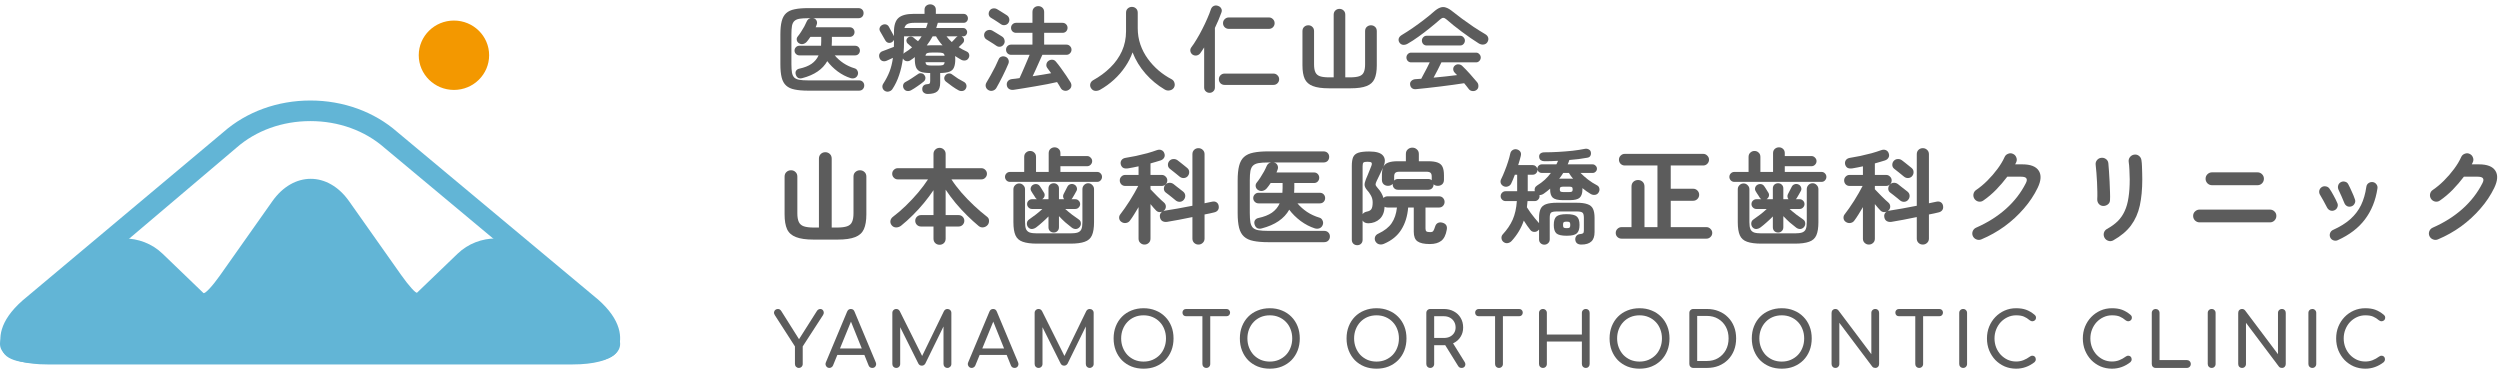 <svg width="265" height="40" viewBox="0 0 265 40" fill="none" xmlns="http://www.w3.org/2000/svg">
<path d="M258.421 25.374C258.245 25.447 258.069 25.447 257.893 25.374C257.724 25.308 257.599 25.191 257.519 25.022C257.445 24.853 257.442 24.681 257.508 24.505C257.581 24.329 257.702 24.204 257.871 24.131C259.088 23.596 260.141 22.932 261.028 22.14C261.915 21.348 262.616 20.446 263.129 19.434C263.254 19.199 263.275 19.023 263.195 18.906C263.121 18.789 262.934 18.73 262.634 18.73H261.171C260.819 19.199 260.426 19.658 259.994 20.105C259.561 20.545 259.11 20.926 258.641 21.249C258.494 21.359 258.325 21.399 258.135 21.37C257.951 21.333 257.805 21.238 257.695 21.084C257.592 20.93 257.555 20.761 257.585 20.578C257.621 20.387 257.717 20.241 257.871 20.138C258.281 19.859 258.681 19.526 259.07 19.137C259.458 18.748 259.81 18.341 260.126 17.916C260.448 17.483 260.701 17.062 260.885 16.651C260.958 16.482 261.083 16.365 261.259 16.299C261.435 16.226 261.607 16.229 261.776 16.31C261.944 16.383 262.062 16.508 262.128 16.684C262.201 16.86 262.197 17.032 262.117 17.201C262.087 17.274 262.051 17.348 262.007 17.421H262.766C263.638 17.421 264.218 17.645 264.504 18.092C264.797 18.539 264.76 19.144 264.394 19.907C264.02 20.684 263.529 21.421 262.92 22.118C262.319 22.815 261.636 23.442 260.874 23.999C260.111 24.549 259.293 25.007 258.421 25.374Z" fill="#5C5C5C"/>
<path d="M247.795 25.462C247.649 25.528 247.495 25.532 247.333 25.473C247.179 25.414 247.069 25.312 247.003 25.165C246.937 25.011 246.934 24.857 246.992 24.703C247.051 24.549 247.154 24.439 247.3 24.373C248.048 24.036 248.661 23.654 249.137 23.229C249.621 22.796 249.999 22.301 250.27 21.744C250.542 21.179 250.729 20.534 250.831 19.808C250.853 19.639 250.93 19.507 251.062 19.412C251.202 19.317 251.352 19.28 251.513 19.302C251.675 19.324 251.803 19.401 251.898 19.533C252.001 19.665 252.038 19.815 252.008 19.984C251.818 21.245 251.378 22.334 250.688 23.251C250.006 24.16 249.042 24.897 247.795 25.462ZM249.247 21.876C249.086 21.927 248.936 21.92 248.796 21.854C248.657 21.781 248.558 21.667 248.499 21.513C248.419 21.3 248.316 21.058 248.191 20.787C248.074 20.516 247.975 20.299 247.894 20.138C247.821 19.991 247.803 19.841 247.839 19.687C247.876 19.526 247.964 19.405 248.103 19.324C248.25 19.236 248.404 19.214 248.565 19.258C248.727 19.295 248.844 19.386 248.917 19.533C249.027 19.738 249.148 19.991 249.28 20.292C249.42 20.585 249.533 20.864 249.621 21.128C249.68 21.282 249.669 21.432 249.588 21.579C249.515 21.726 249.401 21.825 249.247 21.876ZM247.443 22.294C247.297 22.36 247.146 22.364 246.992 22.305C246.846 22.239 246.736 22.133 246.662 21.986C246.545 21.744 246.42 21.509 246.288 21.282C246.164 21.047 246.05 20.849 245.947 20.688C245.852 20.549 245.815 20.398 245.837 20.237C245.867 20.076 245.947 19.947 246.079 19.852C246.211 19.757 246.358 19.724 246.519 19.753C246.688 19.775 246.82 19.852 246.915 19.984C247.055 20.182 247.205 20.431 247.366 20.732C247.528 21.025 247.656 21.286 247.751 21.513C247.825 21.66 247.828 21.81 247.762 21.964C247.704 22.118 247.597 22.228 247.443 22.294Z" fill="#5C5C5C"/>
<path d="M233.154 23.57C232.97 23.57 232.809 23.504 232.67 23.372C232.538 23.233 232.472 23.071 232.472 22.888C232.472 22.697 232.538 22.54 232.67 22.415C232.809 22.283 232.97 22.217 233.154 22.217H240.612C240.802 22.217 240.964 22.283 241.096 22.415C241.228 22.54 241.294 22.697 241.294 22.888C241.294 23.071 241.228 23.233 241.096 23.372C240.964 23.504 240.802 23.57 240.612 23.57H233.154ZM234.474 19.632C234.29 19.632 234.129 19.566 233.99 19.434C233.858 19.295 233.792 19.133 233.792 18.95C233.792 18.759 233.858 18.598 233.99 18.466C234.129 18.334 234.29 18.268 234.474 18.268H239.292C239.482 18.268 239.644 18.334 239.776 18.466C239.908 18.598 239.974 18.759 239.974 18.95C239.974 19.133 239.908 19.295 239.776 19.434C239.644 19.566 239.482 19.632 239.292 19.632H234.474Z" fill="#5C5C5C"/>
<path d="M224.013 25.473C223.851 25.568 223.675 25.587 223.485 25.528C223.301 25.469 223.166 25.359 223.078 25.198C222.99 25.029 222.968 24.857 223.012 24.681C223.063 24.505 223.169 24.369 223.331 24.274C223.785 24.025 224.167 23.75 224.475 23.449C224.783 23.141 225.028 22.785 225.212 22.382C225.402 21.979 225.538 21.502 225.619 20.952C225.707 20.402 225.751 19.753 225.751 19.005C225.751 18.697 225.74 18.367 225.718 18.015C225.703 17.663 225.677 17.373 225.641 17.146C225.619 16.955 225.666 16.787 225.784 16.64C225.908 16.493 226.062 16.409 226.246 16.387C226.436 16.365 226.601 16.413 226.741 16.53C226.887 16.647 226.972 16.801 226.994 16.992C227.023 17.168 227.041 17.381 227.049 17.63C227.063 17.872 227.071 18.114 227.071 18.356C227.078 18.598 227.082 18.814 227.082 19.005C227.082 20.061 226.994 20.992 226.818 21.799C226.642 22.598 226.33 23.299 225.883 23.9C225.443 24.494 224.819 25.018 224.013 25.473ZM222.913 21.832C222.729 21.817 222.579 21.74 222.462 21.601C222.352 21.462 222.3 21.293 222.308 21.095C222.322 20.904 222.326 20.651 222.319 20.336C222.311 20.013 222.3 19.676 222.286 19.324C222.271 18.965 222.249 18.624 222.22 18.301C222.198 17.971 222.172 17.703 222.143 17.498C222.113 17.3 222.157 17.128 222.275 16.981C222.392 16.834 222.542 16.75 222.726 16.728C222.916 16.706 223.085 16.75 223.232 16.86C223.378 16.963 223.463 17.109 223.485 17.3C223.507 17.505 223.529 17.784 223.551 18.136C223.58 18.481 223.602 18.847 223.617 19.236C223.639 19.625 223.653 19.999 223.661 20.358C223.675 20.71 223.675 20.996 223.661 21.216C223.653 21.414 223.573 21.568 223.419 21.678C223.272 21.788 223.103 21.839 222.913 21.832Z" fill="#5C5C5C"/>
<path d="M210.021 25.374C209.845 25.447 209.669 25.447 209.493 25.374C209.325 25.308 209.2 25.191 209.119 25.022C209.046 24.853 209.042 24.681 209.108 24.505C209.182 24.329 209.303 24.204 209.471 24.131C210.689 23.596 211.741 22.932 212.628 22.14C213.516 21.348 214.216 20.446 214.729 19.434C214.854 19.199 214.876 19.023 214.795 18.906C214.722 18.789 214.535 18.73 214.234 18.73H212.771C212.419 19.199 212.027 19.658 211.594 20.105C211.162 20.545 210.711 20.926 210.241 21.249C210.095 21.359 209.926 21.399 209.735 21.37C209.552 21.333 209.405 21.238 209.295 21.084C209.193 20.93 209.156 20.761 209.185 20.578C209.222 20.387 209.317 20.241 209.471 20.138C209.882 19.859 210.282 19.526 210.67 19.137C211.059 18.748 211.411 18.341 211.726 17.916C212.049 17.483 212.302 17.062 212.485 16.651C212.559 16.482 212.683 16.365 212.859 16.299C213.035 16.226 213.208 16.229 213.376 16.31C213.545 16.383 213.662 16.508 213.728 16.684C213.802 16.86 213.798 17.032 213.717 17.201C213.688 17.274 213.651 17.348 213.607 17.421H214.366C215.239 17.421 215.818 17.645 216.104 18.092C216.398 18.539 216.361 19.144 215.994 19.907C215.62 20.684 215.129 21.421 214.52 22.118C213.919 22.815 213.237 23.442 212.474 23.999C211.712 24.549 210.894 25.007 210.021 25.374Z" fill="#5C5C5C"/>
<path d="M198.097 25.924C197.928 25.924 197.781 25.865 197.657 25.748C197.532 25.638 197.47 25.488 197.47 25.297V21.953C197.308 22.224 197.151 22.485 196.997 22.734C196.843 22.983 196.696 23.2 196.557 23.383C196.461 23.522 196.322 23.607 196.139 23.636C195.963 23.665 195.798 23.625 195.644 23.515C195.512 23.427 195.435 23.299 195.413 23.13C195.398 22.961 195.446 22.815 195.556 22.69C195.688 22.521 195.838 22.316 196.007 22.074C196.183 21.825 196.359 21.561 196.535 21.282C196.711 21.003 196.876 20.728 197.03 20.457C197.191 20.178 197.327 19.929 197.437 19.709H196.051C195.889 19.709 195.754 19.654 195.644 19.544C195.534 19.427 195.479 19.287 195.479 19.126C195.479 18.965 195.534 18.829 195.644 18.719C195.754 18.602 195.889 18.543 196.051 18.543H197.47V17.63C197.272 17.674 197.077 17.714 196.887 17.751C196.696 17.788 196.513 17.821 196.337 17.85C196.109 17.879 195.933 17.854 195.809 17.773C195.691 17.685 195.614 17.56 195.578 17.399C195.548 17.238 195.578 17.095 195.666 16.97C195.761 16.838 195.911 16.757 196.117 16.728C196.432 16.677 196.791 16.611 197.195 16.53C197.598 16.442 197.994 16.347 198.383 16.244C198.771 16.134 199.105 16.028 199.384 15.925C199.582 15.852 199.754 15.848 199.901 15.914C200.055 15.98 200.157 16.097 200.209 16.266C200.267 16.435 200.256 16.585 200.176 16.717C200.102 16.849 199.981 16.944 199.813 17.003C199.666 17.054 199.497 17.106 199.307 17.157C199.123 17.208 198.933 17.263 198.735 17.322V18.543H199.934C200.095 18.543 200.231 18.602 200.341 18.719C200.458 18.829 200.517 18.965 200.517 19.126C200.517 19.287 200.458 19.427 200.341 19.544C200.231 19.654 200.095 19.709 199.934 19.709H198.735V20.061C198.815 20.142 198.918 20.248 199.043 20.38C199.175 20.512 199.31 20.651 199.45 20.798C199.596 20.937 199.732 21.069 199.857 21.194C199.989 21.311 200.091 21.403 200.165 21.469C200.289 21.579 200.355 21.711 200.363 21.865C200.37 22.019 200.322 22.155 200.22 22.272C200.168 22.323 200.128 22.36 200.099 22.382C200.165 22.353 200.223 22.334 200.275 22.327C200.641 22.268 201.085 22.195 201.606 22.107C202.134 22.012 202.658 21.913 203.179 21.81V16.343C203.179 16.152 203.241 15.998 203.366 15.881C203.49 15.764 203.641 15.705 203.817 15.705C203.993 15.705 204.143 15.764 204.268 15.881C204.4 15.998 204.466 16.152 204.466 16.343V21.546C204.612 21.517 204.752 21.487 204.884 21.458C205.023 21.429 205.148 21.403 205.258 21.381C205.434 21.337 205.588 21.355 205.72 21.436C205.852 21.517 205.932 21.641 205.962 21.81C205.998 22.001 205.969 22.158 205.874 22.283C205.786 22.4 205.657 22.477 205.489 22.514C205.349 22.543 205.192 22.58 205.016 22.624C204.84 22.661 204.656 22.697 204.466 22.734V25.286C204.466 25.477 204.4 25.631 204.268 25.748C204.143 25.865 203.993 25.924 203.817 25.924C203.641 25.924 203.49 25.865 203.366 25.748C203.241 25.631 203.179 25.477 203.179 25.286V23.009C202.695 23.104 202.218 23.2 201.749 23.295C201.279 23.383 200.865 23.456 200.506 23.515C200.315 23.544 200.146 23.519 200 23.438C199.86 23.357 199.772 23.218 199.736 23.02C199.692 22.763 199.772 22.569 199.978 22.437C199.875 22.481 199.761 22.496 199.637 22.481C199.519 22.459 199.42 22.408 199.34 22.327C199.186 22.173 198.984 21.942 198.735 21.634V25.297C198.735 25.488 198.672 25.638 198.548 25.748C198.423 25.865 198.273 25.924 198.097 25.924ZM201.804 18.708C201.73 18.642 201.628 18.558 201.496 18.455C201.371 18.352 201.243 18.25 201.111 18.147C200.986 18.044 200.88 17.96 200.792 17.894C200.667 17.799 200.597 17.67 200.583 17.509C200.575 17.34 200.623 17.194 200.726 17.069C200.843 16.937 200.982 16.867 201.144 16.86C201.312 16.845 201.466 16.889 201.606 16.992C201.701 17.058 201.815 17.146 201.947 17.256C202.079 17.359 202.207 17.461 202.332 17.564C202.464 17.667 202.563 17.747 202.629 17.806C202.768 17.923 202.838 18.066 202.838 18.235C202.845 18.404 202.786 18.558 202.662 18.697C202.552 18.807 202.416 18.866 202.255 18.873C202.093 18.88 201.943 18.825 201.804 18.708ZM201.386 21.227C201.312 21.161 201.21 21.077 201.078 20.974C200.953 20.871 200.825 20.769 200.693 20.666C200.568 20.563 200.462 20.483 200.374 20.424C200.242 20.329 200.168 20.2 200.154 20.039C200.146 19.87 200.194 19.724 200.297 19.599C200.414 19.46 200.553 19.386 200.715 19.379C200.883 19.364 201.037 19.408 201.177 19.511C201.265 19.577 201.375 19.665 201.507 19.775C201.646 19.878 201.778 19.98 201.903 20.083C202.035 20.178 202.134 20.255 202.2 20.314C202.339 20.431 202.412 20.574 202.42 20.743C202.427 20.912 202.368 21.066 202.244 21.205C202.134 21.322 201.998 21.385 201.837 21.392C201.675 21.399 201.525 21.344 201.386 21.227Z" fill="#5C5C5C"/>
<path d="M186.712 25.825C186.067 25.825 185.561 25.759 185.194 25.627C184.828 25.502 184.571 25.275 184.424 24.945C184.278 24.615 184.204 24.149 184.204 23.548V20.061C184.204 19.892 184.263 19.749 184.38 19.632C184.505 19.507 184.652 19.445 184.82 19.445C184.989 19.445 185.132 19.507 185.249 19.632C185.374 19.749 185.436 19.892 185.436 20.061V23.548C185.436 23.871 185.473 24.12 185.546 24.296C185.627 24.465 185.759 24.582 185.942 24.648C186.126 24.707 186.382 24.736 186.712 24.736H190.243C190.573 24.736 190.83 24.707 191.013 24.648C191.204 24.582 191.336 24.465 191.409 24.296C191.483 24.12 191.519 23.871 191.519 23.548V20.05C191.519 19.881 191.578 19.735 191.695 19.61C191.82 19.485 191.967 19.423 192.135 19.423C192.304 19.423 192.447 19.485 192.564 19.61C192.689 19.735 192.751 19.881 192.751 20.05V23.548C192.751 24.149 192.678 24.615 192.531 24.945C192.385 25.275 192.128 25.502 191.761 25.627C191.402 25.759 190.896 25.825 190.243 25.825H186.712ZM183.841 19.28C183.695 19.28 183.57 19.229 183.467 19.126C183.365 19.016 183.313 18.891 183.313 18.752C183.313 18.605 183.365 18.481 183.467 18.378C183.57 18.275 183.695 18.224 183.841 18.224H185.348V16.629C185.348 16.438 185.411 16.288 185.535 16.178C185.66 16.061 185.807 16.002 185.975 16.002C186.151 16.002 186.298 16.061 186.415 16.178C186.54 16.288 186.602 16.438 186.602 16.629V18.224H187.944V16.233C187.944 16.042 188.007 15.892 188.131 15.782C188.256 15.672 188.403 15.617 188.571 15.617C188.74 15.617 188.883 15.672 189 15.782C189.125 15.892 189.187 16.042 189.187 16.233V16.541H192.014C192.161 16.541 192.286 16.596 192.388 16.706C192.498 16.809 192.553 16.933 192.553 17.08C192.553 17.227 192.498 17.355 192.388 17.465C192.286 17.568 192.161 17.619 192.014 17.619H189.187V18.224H193.081C193.228 18.224 193.349 18.275 193.444 18.378C193.547 18.481 193.598 18.605 193.598 18.752C193.598 18.891 193.547 19.016 193.444 19.126C193.349 19.229 193.228 19.28 193.081 19.28H183.841ZM188.483 24.648C188.322 24.648 188.186 24.597 188.076 24.494C187.974 24.391 187.922 24.256 187.922 24.087V22.943C187.724 23.148 187.508 23.354 187.273 23.559C187.046 23.764 186.83 23.944 186.624 24.098C186.485 24.201 186.335 24.259 186.173 24.274C186.012 24.281 185.873 24.215 185.755 24.076C185.66 23.951 185.62 23.808 185.634 23.647C185.649 23.486 185.726 23.357 185.865 23.262C186.093 23.108 186.335 22.932 186.591 22.734C186.848 22.536 187.075 22.342 187.273 22.151H186.173C186.034 22.151 185.913 22.1 185.81 21.997C185.708 21.894 185.656 21.773 185.656 21.634C185.656 21.487 185.708 21.366 185.81 21.271C185.913 21.168 186.034 21.117 186.173 21.117H186.701C186.628 21.073 186.569 21.014 186.525 20.941C186.503 20.897 186.463 20.831 186.404 20.743C186.346 20.655 186.287 20.567 186.228 20.479C186.177 20.384 186.133 20.31 186.096 20.259C186.023 20.134 186.008 20.006 186.052 19.874C186.096 19.742 186.181 19.643 186.305 19.577C186.437 19.511 186.569 19.493 186.701 19.522C186.833 19.551 186.94 19.628 187.02 19.753C187.05 19.79 187.094 19.856 187.152 19.951C187.211 20.046 187.27 20.142 187.328 20.237C187.394 20.332 187.438 20.402 187.46 20.446C187.526 20.571 187.537 20.695 187.493 20.82C187.457 20.937 187.376 21.036 187.251 21.117H187.922V19.984C187.922 19.808 187.974 19.672 188.076 19.577C188.186 19.474 188.322 19.423 188.483 19.423C188.637 19.423 188.766 19.474 188.868 19.577C188.978 19.672 189.033 19.808 189.033 19.984V21.117H189.583C189.525 21.051 189.488 20.97 189.473 20.875C189.459 20.772 189.473 20.677 189.517 20.589C189.569 20.494 189.638 20.358 189.726 20.182C189.814 20.006 189.88 19.878 189.924 19.797C189.99 19.665 190.089 19.577 190.221 19.533C190.361 19.482 190.5 19.489 190.639 19.555C190.771 19.614 190.863 19.713 190.914 19.852C190.966 19.984 190.958 20.112 190.892 20.237C190.848 20.318 190.779 20.442 190.683 20.611C190.595 20.78 190.522 20.904 190.463 20.985C190.449 21.007 190.43 21.033 190.408 21.062C190.394 21.084 190.375 21.102 190.353 21.117H190.76C190.907 21.117 191.028 21.168 191.123 21.271C191.226 21.366 191.277 21.487 191.277 21.634C191.277 21.773 191.226 21.894 191.123 21.997C191.028 22.1 190.907 22.151 190.76 22.151H189.693C189.906 22.342 190.144 22.54 190.408 22.745C190.68 22.95 190.925 23.126 191.145 23.273C191.27 23.354 191.34 23.475 191.354 23.636C191.369 23.79 191.332 23.926 191.244 24.043C191.134 24.182 190.999 24.259 190.837 24.274C190.683 24.281 190.537 24.234 190.397 24.131C190.185 23.97 189.954 23.783 189.704 23.57C189.462 23.35 189.239 23.13 189.033 22.91V24.087C189.033 24.256 188.978 24.391 188.868 24.494C188.766 24.597 188.637 24.648 188.483 24.648Z" fill="#5C5C5C"/>
<path d="M171.884 25.297C171.715 25.297 171.568 25.238 171.444 25.121C171.326 25.004 171.268 24.861 171.268 24.692C171.268 24.523 171.326 24.38 171.444 24.263C171.568 24.138 171.715 24.076 171.884 24.076H172.94V19.775C172.94 19.562 173.006 19.394 173.138 19.269C173.277 19.144 173.442 19.082 173.633 19.082C173.823 19.082 173.985 19.144 174.117 19.269C174.249 19.394 174.315 19.562 174.315 19.775V24.076H175.69V17.542H172.225C172.056 17.542 171.909 17.483 171.785 17.366C171.667 17.241 171.609 17.095 171.609 16.926C171.609 16.757 171.667 16.614 171.785 16.497C171.909 16.372 172.056 16.31 172.225 16.31H180.541C180.709 16.31 180.852 16.372 180.97 16.497C181.094 16.614 181.157 16.757 181.157 16.926C181.157 17.095 181.094 17.241 180.97 17.366C180.852 17.483 180.709 17.542 180.541 17.542H177.098V20.006H179.474C179.65 20.006 179.8 20.068 179.925 20.193C180.049 20.318 180.112 20.468 180.112 20.644C180.112 20.82 180.049 20.97 179.925 21.095C179.8 21.22 179.65 21.282 179.474 21.282H177.098V24.076H180.882C181.05 24.076 181.193 24.138 181.311 24.263C181.435 24.38 181.498 24.523 181.498 24.692C181.498 24.861 181.435 25.004 181.311 25.121C181.193 25.238 181.05 25.297 180.882 25.297H171.884Z" fill="#5C5C5C"/>
<path d="M163.7 25.935C163.546 25.935 163.414 25.884 163.304 25.781C163.194 25.678 163.139 25.543 163.139 25.374V24.329L163.051 24.417C162.934 24.534 162.791 24.589 162.622 24.582C162.454 24.575 162.318 24.505 162.215 24.373C162.12 24.248 162.01 24.102 161.885 23.933C161.768 23.757 161.647 23.574 161.522 23.383C161.258 24.168 160.833 24.883 160.246 25.528C160.129 25.66 159.986 25.741 159.817 25.77C159.656 25.799 159.502 25.755 159.355 25.638C159.238 25.535 159.172 25.407 159.157 25.253C159.143 25.099 159.187 24.963 159.289 24.846C159.751 24.347 160.103 23.827 160.345 23.284C160.587 22.734 160.734 22.078 160.785 21.315H159.586C159.447 21.315 159.326 21.264 159.223 21.161C159.121 21.058 159.069 20.937 159.069 20.798C159.069 20.651 159.121 20.527 159.223 20.424C159.326 20.321 159.447 20.27 159.586 20.27H160.818V18.521H160.576C160.51 18.697 160.444 18.866 160.378 19.027C160.312 19.188 160.246 19.335 160.18 19.467C160.107 19.614 159.99 19.713 159.828 19.764C159.667 19.815 159.513 19.804 159.366 19.731C159.227 19.658 159.132 19.551 159.08 19.412C159.036 19.265 159.051 19.122 159.124 18.983C159.249 18.734 159.374 18.448 159.498 18.125C159.63 17.802 159.748 17.48 159.85 17.157C159.953 16.834 160.03 16.552 160.081 16.31C160.118 16.119 160.206 15.984 160.345 15.903C160.485 15.815 160.639 15.793 160.807 15.837C160.969 15.888 161.086 15.973 161.159 16.09C161.233 16.2 161.247 16.347 161.203 16.53C161.174 16.669 161.134 16.823 161.082 16.992C161.038 17.153 160.987 17.322 160.928 17.498H162.457C162.582 17.498 162.692 17.538 162.787 17.619C162.883 17.7 162.941 17.799 162.963 17.916C162.963 17.901 162.963 17.89 162.963 17.883C162.963 17.758 163.007 17.652 163.095 17.564C163.191 17.469 163.304 17.421 163.436 17.421H164.976C165.006 17.362 165.035 17.304 165.064 17.245C165.094 17.179 165.123 17.113 165.152 17.047C164.903 17.062 164.657 17.073 164.415 17.08C164.173 17.087 163.939 17.091 163.711 17.091C163.565 17.091 163.436 17.054 163.326 16.981C163.216 16.908 163.158 16.783 163.15 16.607C163.143 16.46 163.191 16.347 163.293 16.266C163.396 16.185 163.539 16.145 163.722 16.145C164.184 16.145 164.672 16.13 165.185 16.101C165.706 16.072 166.208 16.031 166.692 15.98C167.184 15.921 167.609 15.855 167.968 15.782C168.137 15.745 168.284 15.764 168.408 15.837C168.533 15.903 168.606 15.998 168.628 16.123C168.658 16.262 168.643 16.391 168.584 16.508C168.533 16.618 168.427 16.688 168.265 16.717C167.987 16.768 167.682 16.816 167.352 16.86C167.03 16.897 166.696 16.93 166.351 16.959C166.329 17.032 166.304 17.109 166.274 17.19C166.245 17.263 166.212 17.34 166.175 17.421H168.815C168.94 17.421 169.046 17.469 169.134 17.564C169.23 17.652 169.277 17.758 169.277 17.883C169.277 18.008 169.23 18.114 169.134 18.202C169.046 18.29 168.94 18.334 168.815 18.334H167.539C167.752 18.554 168.012 18.785 168.32 19.027C168.636 19.269 168.951 19.471 169.266 19.632C169.413 19.705 169.501 19.815 169.53 19.962C169.567 20.109 169.541 20.255 169.453 20.402C169.365 20.549 169.237 20.633 169.068 20.655C168.907 20.677 168.753 20.644 168.606 20.556C168.298 20.373 168.009 20.167 167.737 19.94V20.072C167.737 20.475 167.642 20.769 167.451 20.952C167.268 21.128 166.916 21.216 166.395 21.216H165.658C165.145 21.216 164.789 21.128 164.591 20.952C164.401 20.769 164.309 20.475 164.316 20.072V19.995C164.206 20.09 164.096 20.182 163.986 20.27C163.876 20.358 163.763 20.442 163.645 20.523C163.499 20.626 163.345 20.677 163.183 20.677C163.191 20.699 163.194 20.739 163.194 20.798C163.194 20.937 163.143 21.058 163.04 21.161C162.945 21.264 162.824 21.315 162.677 21.315H161.918C161.896 21.542 161.874 21.762 161.852 21.975C161.962 22.151 162.091 22.342 162.237 22.547C162.391 22.752 162.545 22.95 162.699 23.141C162.853 23.324 162.982 23.475 163.084 23.592C163.099 23.599 163.11 23.61 163.117 23.625C163.125 23.632 163.132 23.643 163.139 23.658V23.097C163.139 22.694 163.194 22.375 163.304 22.14C163.414 21.905 163.605 21.74 163.876 21.645C164.155 21.542 164.544 21.491 165.042 21.491H167.11C167.609 21.491 167.998 21.542 168.276 21.645C168.555 21.74 168.749 21.905 168.859 22.14C168.969 22.375 169.024 22.694 169.024 23.097V24.593C169.024 25.062 168.907 25.4 168.672 25.605C168.445 25.818 168.093 25.924 167.616 25.924C167.433 25.924 167.283 25.88 167.165 25.792C167.055 25.704 166.993 25.568 166.978 25.385C166.971 25.246 167.011 25.117 167.099 25C167.195 24.89 167.323 24.828 167.484 24.813C167.646 24.798 167.752 24.769 167.803 24.725C167.862 24.681 167.891 24.586 167.891 24.439V23.097C167.891 22.796 167.84 22.609 167.737 22.536C167.642 22.455 167.433 22.415 167.11 22.415H165.042C164.727 22.415 164.518 22.455 164.415 22.536C164.32 22.609 164.272 22.796 164.272 23.097V25.374C164.272 25.543 164.214 25.678 164.096 25.781C163.986 25.884 163.854 25.935 163.7 25.935ZM166.065 24.989C165.53 24.989 165.167 24.905 164.976 24.736C164.793 24.567 164.701 24.27 164.701 23.845C164.701 23.412 164.793 23.115 164.976 22.954C165.167 22.785 165.53 22.701 166.065 22.701C166.601 22.701 166.96 22.785 167.143 22.954C167.334 23.115 167.429 23.412 167.429 23.845C167.429 24.27 167.334 24.567 167.143 24.736C166.96 24.905 166.601 24.989 166.065 24.989ZM162.974 17.971C162.974 17.986 162.974 18 162.974 18.015C162.974 18.154 162.923 18.275 162.82 18.378C162.725 18.473 162.604 18.521 162.457 18.521H161.94V20.27H162.688C162.659 20.16 162.663 20.05 162.699 19.94C162.736 19.83 162.813 19.738 162.93 19.665C163.238 19.474 163.513 19.269 163.755 19.049C163.997 18.822 164.21 18.583 164.393 18.334H163.436C163.319 18.334 163.216 18.301 163.128 18.235C163.048 18.169 162.996 18.081 162.974 17.971ZM165.713 20.358H166.34C166.487 20.358 166.582 20.34 166.626 20.303C166.678 20.266 166.703 20.189 166.703 20.072C166.703 19.955 166.678 19.878 166.626 19.841C166.582 19.804 166.487 19.786 166.34 19.786H165.713C165.574 19.786 165.475 19.804 165.416 19.841C165.365 19.878 165.339 19.955 165.339 20.072C165.339 20.189 165.365 20.266 165.416 20.303C165.475 20.34 165.574 20.358 165.713 20.358ZM165.273 18.95C165.332 18.943 165.391 18.939 165.449 18.939C165.515 18.939 165.585 18.939 165.658 18.939H166.395C166.461 18.939 166.524 18.939 166.582 18.939C166.641 18.939 166.696 18.943 166.747 18.95C166.667 18.847 166.586 18.745 166.505 18.642C166.432 18.539 166.366 18.437 166.307 18.334H165.702C165.636 18.444 165.567 18.55 165.493 18.653C165.427 18.748 165.354 18.847 165.273 18.95ZM166.065 24.186C166.227 24.186 166.329 24.164 166.373 24.12C166.425 24.076 166.45 23.984 166.45 23.845C166.45 23.698 166.425 23.603 166.373 23.559C166.329 23.515 166.227 23.493 166.065 23.493C165.904 23.493 165.798 23.515 165.746 23.559C165.702 23.603 165.68 23.698 165.68 23.845C165.68 23.984 165.702 24.076 165.746 24.12C165.798 24.164 165.904 24.186 166.065 24.186Z" fill="#5C5C5C"/>
<path d="M143.864 25.99C143.703 25.99 143.567 25.939 143.457 25.836C143.347 25.733 143.292 25.59 143.292 25.407V17.586C143.292 17.183 143.34 16.871 143.435 16.651C143.538 16.431 143.721 16.277 143.985 16.189C144.256 16.101 144.641 16.057 145.14 16.057C145.881 16.057 146.368 16.204 146.603 16.497C146.845 16.783 146.856 17.179 146.636 17.685C146.739 17.472 146.911 17.322 147.153 17.234C147.395 17.139 147.732 17.091 148.165 17.091H149.023V16.321C149.023 16.116 149.089 15.954 149.221 15.837C149.36 15.712 149.522 15.65 149.705 15.65C149.896 15.65 150.057 15.712 150.189 15.837C150.328 15.954 150.398 16.116 150.398 16.321V17.091H151.377C151.817 17.091 152.158 17.139 152.4 17.234C152.649 17.329 152.822 17.487 152.917 17.707C153.012 17.92 153.06 18.213 153.06 18.587V19.06C153.06 19.258 152.998 19.416 152.873 19.533C152.748 19.643 152.594 19.698 152.411 19.698C152.22 19.698 152.07 19.643 151.96 19.533V19.544C151.96 19.705 151.909 19.841 151.806 19.951C151.703 20.061 151.564 20.116 151.388 20.116H148.198C148.022 20.116 147.883 20.061 147.78 19.951C147.677 19.841 147.626 19.705 147.626 19.544V19.489C147.501 19.628 147.336 19.698 147.131 19.698C146.948 19.698 146.794 19.643 146.669 19.533C146.544 19.416 146.482 19.258 146.482 19.06V18.587C146.482 18.235 146.522 17.96 146.603 17.762C146.5 17.989 146.39 18.224 146.273 18.466C146.163 18.701 146.049 18.935 145.932 19.17C145.844 19.346 145.804 19.482 145.811 19.577C145.826 19.665 145.903 19.786 146.042 19.94C146.328 20.248 146.53 20.596 146.647 20.985C146.764 20.868 146.911 20.809 147.087 20.809H152.532C152.715 20.809 152.858 20.868 152.961 20.985C153.071 21.102 153.126 21.242 153.126 21.403C153.126 21.564 153.071 21.704 152.961 21.821C152.858 21.938 152.715 21.997 152.532 21.997H151.102V24.208C151.102 24.369 151.135 24.476 151.201 24.527C151.274 24.578 151.406 24.604 151.597 24.604C151.766 24.604 151.876 24.564 151.927 24.483C151.986 24.402 152.052 24.245 152.125 24.01C152.184 23.819 152.286 23.691 152.433 23.625C152.58 23.559 152.745 23.555 152.928 23.614C153.287 23.724 153.43 23.97 153.357 24.351C153.262 24.908 153.067 25.301 152.774 25.528C152.481 25.755 152.077 25.869 151.564 25.869C150.963 25.869 150.526 25.774 150.255 25.583C149.991 25.4 149.859 25.059 149.859 24.56V21.997H149.265C149.192 22.906 148.95 23.687 148.539 24.34C148.136 24.993 147.52 25.495 146.691 25.847C146.515 25.92 146.343 25.935 146.174 25.891C146.013 25.847 145.884 25.741 145.789 25.572C145.716 25.425 145.705 25.271 145.756 25.11C145.815 24.956 145.928 24.842 146.097 24.769C146.75 24.461 147.223 24.091 147.516 23.658C147.817 23.218 148.004 22.664 148.077 21.997H147.087C146.955 21.997 146.849 21.971 146.768 21.92C146.739 22.492 146.563 22.925 146.24 23.218C145.925 23.504 145.532 23.654 145.063 23.669C144.755 23.669 144.546 23.57 144.436 23.372V25.407C144.436 25.59 144.381 25.733 144.271 25.836C144.168 25.939 144.033 25.99 143.864 25.99ZM144.436 22.701C144.524 22.569 144.663 22.481 144.854 22.437C145.103 22.393 145.272 22.305 145.36 22.173C145.455 22.034 145.503 21.795 145.503 21.458C145.503 21.187 145.441 20.941 145.316 20.721C145.191 20.494 145.052 20.299 144.898 20.138C144.744 19.955 144.66 19.782 144.645 19.621C144.638 19.46 144.685 19.251 144.788 18.994C144.847 18.869 144.909 18.723 144.975 18.554C145.048 18.378 145.118 18.206 145.184 18.037C145.257 17.861 145.316 17.714 145.36 17.597C145.426 17.428 145.433 17.311 145.382 17.245C145.338 17.179 145.195 17.146 144.953 17.146C144.733 17.146 144.59 17.175 144.524 17.234C144.465 17.293 144.436 17.421 144.436 17.619V22.701ZM147.769 19.148C147.872 19.031 148.015 18.972 148.198 18.972H151.388C151.535 18.972 151.659 19.016 151.762 19.104V18.719C151.762 18.528 151.722 18.396 151.641 18.323C151.56 18.242 151.41 18.202 151.19 18.202H148.352C148.132 18.202 147.982 18.242 147.901 18.323C147.82 18.396 147.78 18.528 147.78 18.719V19.06C147.78 19.097 147.776 19.126 147.769 19.148Z" fill="#5C5C5C"/>
<path d="M134.448 25.671C133.81 25.671 133.282 25.627 132.864 25.539C132.446 25.458 132.113 25.304 131.863 25.077C131.621 24.857 131.449 24.549 131.346 24.153C131.244 23.75 131.192 23.229 131.192 22.591V19.126C131.192 18.488 131.244 17.971 131.346 17.575C131.449 17.172 131.621 16.86 131.863 16.64C132.113 16.413 132.446 16.259 132.864 16.178C133.282 16.09 133.81 16.046 134.448 16.046H140.278C140.469 16.046 140.619 16.101 140.729 16.211C140.839 16.321 140.894 16.46 140.894 16.629C140.894 16.798 140.839 16.941 140.729 17.058C140.619 17.168 140.469 17.223 140.278 17.223H135.009C135.024 17.223 135.035 17.227 135.042 17.234C135.057 17.234 135.068 17.234 135.075 17.234C135.237 17.278 135.35 17.373 135.416 17.52C135.482 17.667 135.486 17.817 135.427 17.971C135.413 18.022 135.394 18.074 135.372 18.125C135.35 18.176 135.328 18.228 135.306 18.279H139.277C139.446 18.279 139.582 18.334 139.684 18.444C139.787 18.554 139.838 18.686 139.838 18.84C139.838 18.994 139.787 19.126 139.684 19.236C139.582 19.346 139.446 19.401 139.277 19.401H137.198V19.929C137.198 20.017 137.195 20.105 137.187 20.193C137.187 20.274 137.184 20.354 137.176 20.435H139.904C140.073 20.435 140.209 20.49 140.311 20.6C140.414 20.71 140.465 20.842 140.465 20.996C140.465 21.15 140.414 21.282 140.311 21.392C140.209 21.502 140.073 21.557 139.904 21.557H137.528C137.814 21.894 138.152 22.195 138.54 22.459C138.936 22.723 139.38 22.928 139.871 23.075C140.018 23.119 140.124 23.218 140.19 23.372C140.264 23.519 140.271 23.673 140.212 23.834C140.146 24.01 140.033 24.131 139.871 24.197C139.71 24.256 139.545 24.259 139.376 24.208C138.863 24.047 138.361 23.786 137.869 23.427C137.385 23.06 136.982 22.661 136.659 22.228C136.124 23.181 135.156 23.841 133.755 24.208C133.572 24.259 133.411 24.252 133.271 24.186C133.139 24.113 133.044 23.981 132.985 23.79C132.934 23.614 132.949 23.464 133.029 23.339C133.117 23.214 133.238 23.137 133.392 23.108C133.979 22.983 134.456 22.796 134.822 22.547C135.189 22.29 135.464 21.96 135.647 21.557H133.403C133.249 21.557 133.117 21.502 133.007 21.392C132.897 21.282 132.842 21.15 132.842 20.996C132.842 20.842 132.897 20.71 133.007 20.6C133.117 20.49 133.249 20.435 133.403 20.435H135.933C135.941 20.354 135.944 20.274 135.944 20.193C135.952 20.105 135.955 20.013 135.955 19.918V19.401H134.69C134.624 19.496 134.558 19.592 134.492 19.687C134.426 19.775 134.36 19.859 134.294 19.94C134.184 20.079 134.041 20.175 133.865 20.226C133.697 20.27 133.532 20.244 133.37 20.149C133.231 20.068 133.143 19.947 133.106 19.786C133.077 19.625 133.11 19.485 133.205 19.368C133.337 19.207 133.469 19.023 133.601 18.818C133.741 18.605 133.869 18.393 133.986 18.18C134.104 17.96 134.199 17.762 134.272 17.586C134.36 17.388 134.511 17.267 134.723 17.223H134.404C133.994 17.223 133.66 17.245 133.403 17.289C133.154 17.333 132.96 17.421 132.82 17.553C132.688 17.678 132.597 17.865 132.545 18.114C132.501 18.363 132.479 18.693 132.479 19.104V22.58C132.479 22.991 132.501 23.324 132.545 23.581C132.597 23.83 132.688 24.021 132.82 24.153C132.96 24.278 133.154 24.362 133.403 24.406C133.66 24.45 133.994 24.472 134.404 24.472H140.355C140.546 24.472 140.696 24.531 140.806 24.648C140.916 24.758 140.971 24.897 140.971 25.066C140.971 25.235 140.916 25.378 140.806 25.495C140.696 25.612 140.546 25.671 140.355 25.671H134.448Z" fill="#5C5C5C"/>
<path d="M121.314 25.924C121.145 25.924 120.998 25.865 120.874 25.748C120.749 25.638 120.687 25.488 120.687 25.297V21.953C120.525 22.224 120.368 22.485 120.214 22.734C120.06 22.983 119.913 23.2 119.774 23.383C119.678 23.522 119.539 23.607 119.356 23.636C119.18 23.665 119.015 23.625 118.861 23.515C118.729 23.427 118.652 23.299 118.63 23.13C118.615 22.961 118.663 22.815 118.773 22.69C118.905 22.521 119.055 22.316 119.224 22.074C119.4 21.825 119.576 21.561 119.752 21.282C119.928 21.003 120.093 20.728 120.247 20.457C120.408 20.178 120.544 19.929 120.654 19.709H119.268C119.106 19.709 118.971 19.654 118.861 19.544C118.751 19.427 118.696 19.287 118.696 19.126C118.696 18.965 118.751 18.829 118.861 18.719C118.971 18.602 119.106 18.543 119.268 18.543H120.687V17.63C120.489 17.674 120.294 17.714 120.104 17.751C119.913 17.788 119.73 17.821 119.554 17.85C119.326 17.879 119.15 17.854 119.026 17.773C118.908 17.685 118.831 17.56 118.795 17.399C118.765 17.238 118.795 17.095 118.883 16.97C118.978 16.838 119.128 16.757 119.334 16.728C119.649 16.677 120.008 16.611 120.412 16.53C120.815 16.442 121.211 16.347 121.6 16.244C121.988 16.134 122.322 16.028 122.601 15.925C122.799 15.852 122.971 15.848 123.118 15.914C123.272 15.98 123.374 16.097 123.426 16.266C123.484 16.435 123.473 16.585 123.393 16.717C123.319 16.849 123.198 16.944 123.03 17.003C122.883 17.054 122.714 17.106 122.524 17.157C122.34 17.208 122.15 17.263 121.952 17.322V18.543H123.151C123.312 18.543 123.448 18.602 123.558 18.719C123.675 18.829 123.734 18.965 123.734 19.126C123.734 19.287 123.675 19.427 123.558 19.544C123.448 19.654 123.312 19.709 123.151 19.709H121.952V20.061C122.032 20.142 122.135 20.248 122.26 20.38C122.392 20.512 122.527 20.651 122.667 20.798C122.813 20.937 122.949 21.069 123.074 21.194C123.206 21.311 123.308 21.403 123.382 21.469C123.506 21.579 123.572 21.711 123.58 21.865C123.587 22.019 123.539 22.155 123.437 22.272C123.385 22.323 123.345 22.36 123.316 22.382C123.382 22.353 123.44 22.334 123.492 22.327C123.858 22.268 124.302 22.195 124.823 22.107C125.351 22.012 125.875 21.913 126.396 21.81V16.343C126.396 16.152 126.458 15.998 126.583 15.881C126.707 15.764 126.858 15.705 127.034 15.705C127.21 15.705 127.36 15.764 127.485 15.881C127.617 15.998 127.683 16.152 127.683 16.343V21.546C127.829 21.517 127.969 21.487 128.101 21.458C128.24 21.429 128.365 21.403 128.475 21.381C128.651 21.337 128.805 21.355 128.937 21.436C129.069 21.517 129.149 21.641 129.179 21.81C129.215 22.001 129.186 22.158 129.091 22.283C129.003 22.4 128.874 22.477 128.706 22.514C128.566 22.543 128.409 22.58 128.233 22.624C128.057 22.661 127.873 22.697 127.683 22.734V25.286C127.683 25.477 127.617 25.631 127.485 25.748C127.36 25.865 127.21 25.924 127.034 25.924C126.858 25.924 126.707 25.865 126.583 25.748C126.458 25.631 126.396 25.477 126.396 25.286V23.009C125.912 23.104 125.435 23.2 124.966 23.295C124.496 23.383 124.082 23.456 123.723 23.515C123.532 23.544 123.363 23.519 123.217 23.438C123.077 23.357 122.989 23.218 122.953 23.02C122.909 22.763 122.989 22.569 123.195 22.437C123.092 22.481 122.978 22.496 122.854 22.481C122.736 22.459 122.637 22.408 122.557 22.327C122.403 22.173 122.201 21.942 121.952 21.634V25.297C121.952 25.488 121.889 25.638 121.765 25.748C121.64 25.865 121.49 25.924 121.314 25.924ZM125.021 18.708C124.947 18.642 124.845 18.558 124.713 18.455C124.588 18.352 124.46 18.25 124.328 18.147C124.203 18.044 124.097 17.96 124.009 17.894C123.884 17.799 123.814 17.67 123.8 17.509C123.792 17.34 123.84 17.194 123.943 17.069C124.06 16.937 124.199 16.867 124.361 16.86C124.529 16.845 124.683 16.889 124.823 16.992C124.918 17.058 125.032 17.146 125.164 17.256C125.296 17.359 125.424 17.461 125.549 17.564C125.681 17.667 125.78 17.747 125.846 17.806C125.985 17.923 126.055 18.066 126.055 18.235C126.062 18.404 126.003 18.558 125.879 18.697C125.769 18.807 125.633 18.866 125.472 18.873C125.31 18.88 125.16 18.825 125.021 18.708ZM124.603 21.227C124.529 21.161 124.427 21.077 124.295 20.974C124.17 20.871 124.042 20.769 123.91 20.666C123.785 20.563 123.679 20.483 123.591 20.424C123.459 20.329 123.385 20.2 123.371 20.039C123.363 19.87 123.411 19.724 123.514 19.599C123.631 19.46 123.77 19.386 123.932 19.379C124.1 19.364 124.254 19.408 124.394 19.511C124.482 19.577 124.592 19.665 124.724 19.775C124.863 19.878 124.995 19.98 125.12 20.083C125.252 20.178 125.351 20.255 125.417 20.314C125.556 20.431 125.629 20.574 125.637 20.743C125.644 20.912 125.585 21.066 125.461 21.205C125.351 21.322 125.215 21.385 125.054 21.392C124.892 21.399 124.742 21.344 124.603 21.227Z" fill="#5C5C5C"/>
<path d="M109.929 25.825C109.284 25.825 108.778 25.759 108.411 25.627C108.045 25.502 107.788 25.275 107.641 24.945C107.495 24.615 107.421 24.149 107.421 23.548V20.061C107.421 19.892 107.48 19.749 107.597 19.632C107.722 19.507 107.869 19.445 108.037 19.445C108.206 19.445 108.349 19.507 108.466 19.632C108.591 19.749 108.653 19.892 108.653 20.061V23.548C108.653 23.871 108.69 24.12 108.763 24.296C108.844 24.465 108.976 24.582 109.159 24.648C109.343 24.707 109.599 24.736 109.929 24.736H113.46C113.79 24.736 114.047 24.707 114.23 24.648C114.421 24.582 114.553 24.465 114.626 24.296C114.7 24.12 114.736 23.871 114.736 23.548V20.05C114.736 19.881 114.795 19.735 114.912 19.61C115.037 19.485 115.184 19.423 115.352 19.423C115.521 19.423 115.664 19.485 115.781 19.61C115.906 19.735 115.968 19.881 115.968 20.05V23.548C115.968 24.149 115.895 24.615 115.748 24.945C115.602 25.275 115.345 25.502 114.978 25.627C114.619 25.759 114.113 25.825 113.46 25.825H109.929ZM107.058 19.28C106.912 19.28 106.787 19.229 106.684 19.126C106.582 19.016 106.53 18.891 106.53 18.752C106.53 18.605 106.582 18.481 106.684 18.378C106.787 18.275 106.912 18.224 107.058 18.224H108.565V16.629C108.565 16.438 108.628 16.288 108.752 16.178C108.877 16.061 109.024 16.002 109.192 16.002C109.368 16.002 109.515 16.061 109.632 16.178C109.757 16.288 109.819 16.438 109.819 16.629V18.224H111.161V16.233C111.161 16.042 111.224 15.892 111.348 15.782C111.473 15.672 111.62 15.617 111.788 15.617C111.957 15.617 112.1 15.672 112.217 15.782C112.342 15.892 112.404 16.042 112.404 16.233V16.541H115.231C115.378 16.541 115.503 16.596 115.605 16.706C115.715 16.809 115.77 16.933 115.77 17.08C115.77 17.227 115.715 17.355 115.605 17.465C115.503 17.568 115.378 17.619 115.231 17.619H112.404V18.224H116.298C116.445 18.224 116.566 18.275 116.661 18.378C116.764 18.481 116.815 18.605 116.815 18.752C116.815 18.891 116.764 19.016 116.661 19.126C116.566 19.229 116.445 19.28 116.298 19.28H107.058ZM111.7 24.648C111.539 24.648 111.403 24.597 111.293 24.494C111.191 24.391 111.139 24.256 111.139 24.087V22.943C110.941 23.148 110.725 23.354 110.49 23.559C110.263 23.764 110.047 23.944 109.841 24.098C109.702 24.201 109.552 24.259 109.39 24.274C109.229 24.281 109.09 24.215 108.972 24.076C108.877 23.951 108.837 23.808 108.851 23.647C108.866 23.486 108.943 23.357 109.082 23.262C109.31 23.108 109.552 22.932 109.808 22.734C110.065 22.536 110.292 22.342 110.49 22.151H109.39C109.251 22.151 109.13 22.1 109.027 21.997C108.925 21.894 108.873 21.773 108.873 21.634C108.873 21.487 108.925 21.366 109.027 21.271C109.13 21.168 109.251 21.117 109.39 21.117H109.918C109.845 21.073 109.786 21.014 109.742 20.941C109.72 20.897 109.68 20.831 109.621 20.743C109.563 20.655 109.504 20.567 109.445 20.479C109.394 20.384 109.35 20.31 109.313 20.259C109.24 20.134 109.225 20.006 109.269 19.874C109.313 19.742 109.398 19.643 109.522 19.577C109.654 19.511 109.786 19.493 109.918 19.522C110.05 19.551 110.157 19.628 110.237 19.753C110.267 19.79 110.311 19.856 110.369 19.951C110.428 20.046 110.487 20.142 110.545 20.237C110.611 20.332 110.655 20.402 110.677 20.446C110.743 20.571 110.754 20.695 110.71 20.82C110.674 20.937 110.593 21.036 110.468 21.117H111.139V19.984C111.139 19.808 111.191 19.672 111.293 19.577C111.403 19.474 111.539 19.423 111.7 19.423C111.854 19.423 111.983 19.474 112.085 19.577C112.195 19.672 112.25 19.808 112.25 19.984V21.117H112.8C112.742 21.051 112.705 20.97 112.69 20.875C112.676 20.772 112.69 20.677 112.734 20.589C112.786 20.494 112.855 20.358 112.943 20.182C113.031 20.006 113.097 19.878 113.141 19.797C113.207 19.665 113.306 19.577 113.438 19.533C113.578 19.482 113.717 19.489 113.856 19.555C113.988 19.614 114.08 19.713 114.131 19.852C114.183 19.984 114.175 20.112 114.109 20.237C114.065 20.318 113.996 20.442 113.9 20.611C113.812 20.78 113.739 20.904 113.68 20.985C113.666 21.007 113.647 21.033 113.625 21.062C113.611 21.084 113.592 21.102 113.57 21.117H113.977C114.124 21.117 114.245 21.168 114.34 21.271C114.443 21.366 114.494 21.487 114.494 21.634C114.494 21.773 114.443 21.894 114.34 21.997C114.245 22.1 114.124 22.151 113.977 22.151H112.91C113.123 22.342 113.361 22.54 113.625 22.745C113.897 22.95 114.142 23.126 114.362 23.273C114.487 23.354 114.557 23.475 114.571 23.636C114.586 23.79 114.549 23.926 114.461 24.043C114.351 24.182 114.216 24.259 114.054 24.274C113.9 24.281 113.754 24.234 113.614 24.131C113.402 23.97 113.171 23.783 112.921 23.57C112.679 23.35 112.456 23.13 112.25 22.91V24.087C112.25 24.256 112.195 24.391 112.085 24.494C111.983 24.597 111.854 24.648 111.7 24.648Z" fill="#5C5C5C"/>
<path d="M99.6 25.946C99.416 25.946 99.262 25.887 99.138 25.77C99.013 25.653 98.951 25.495 98.951 25.297V24.01H97.62C97.458 24.01 97.315 23.951 97.191 23.834C97.073 23.709 97.015 23.566 97.015 23.405C97.015 23.236 97.073 23.093 97.191 22.976C97.315 22.859 97.458 22.8 97.62 22.8H98.951V20.16C98.65 20.607 98.313 21.058 97.939 21.513C97.565 21.968 97.169 22.4 96.751 22.811C96.34 23.222 95.929 23.592 95.519 23.922C95.372 24.039 95.2 24.102 95.002 24.109C94.804 24.109 94.642 24.032 94.518 23.878C94.4 23.731 94.356 23.57 94.386 23.394C94.422 23.218 94.518 23.075 94.672 22.965C95.112 22.635 95.559 22.25 96.014 21.81C96.476 21.363 96.912 20.897 97.323 20.413C97.733 19.922 98.082 19.456 98.368 19.016H95.167C95.005 19.016 94.866 18.957 94.749 18.84C94.631 18.723 94.573 18.583 94.573 18.422C94.573 18.253 94.631 18.114 94.749 18.004C94.866 17.887 95.005 17.828 95.167 17.828H98.951V16.321C98.951 16.13 99.013 15.976 99.138 15.859C99.262 15.734 99.416 15.672 99.6 15.672C99.776 15.672 99.926 15.734 100.051 15.859C100.175 15.976 100.238 16.13 100.238 16.321V17.828H104.022C104.19 17.828 104.33 17.887 104.44 18.004C104.557 18.114 104.616 18.253 104.616 18.422C104.616 18.583 104.557 18.723 104.44 18.84C104.33 18.957 104.19 19.016 104.022 19.016H100.854C101.147 19.471 101.503 19.94 101.921 20.424C102.339 20.901 102.782 21.359 103.252 21.799C103.721 22.239 104.179 22.631 104.627 22.976C104.766 23.079 104.836 23.218 104.836 23.394C104.843 23.57 104.795 23.72 104.693 23.845C104.575 23.984 104.425 24.069 104.242 24.098C104.058 24.127 103.89 24.08 103.736 23.955C103.34 23.625 102.933 23.255 102.515 22.844C102.097 22.433 101.693 21.997 101.305 21.535C100.916 21.066 100.56 20.589 100.238 20.105V22.8H101.613C101.781 22.8 101.924 22.859 102.042 22.976C102.159 23.093 102.218 23.236 102.218 23.405C102.218 23.566 102.159 23.709 102.042 23.834C101.924 23.951 101.781 24.01 101.613 24.01H100.238V25.297C100.238 25.495 100.175 25.653 100.051 25.77C99.926 25.887 99.776 25.946 99.6 25.946Z" fill="#5C5C5C"/>
<path d="M86.224 25.396C85.439 25.396 84.823 25.308 84.376 25.132C83.929 24.963 83.613 24.685 83.43 24.296C83.254 23.907 83.166 23.383 83.166 22.723V18.73C83.166 18.517 83.232 18.352 83.364 18.235C83.496 18.11 83.657 18.048 83.848 18.048C84.039 18.048 84.196 18.11 84.321 18.235C84.453 18.352 84.519 18.517 84.519 18.73V22.613C84.519 23.002 84.57 23.306 84.673 23.526C84.776 23.746 84.952 23.9 85.201 23.988C85.458 24.076 85.817 24.12 86.279 24.12H86.807V16.816C86.807 16.611 86.873 16.446 87.005 16.321C87.137 16.196 87.295 16.134 87.478 16.134C87.669 16.134 87.83 16.196 87.962 16.321C88.094 16.446 88.16 16.611 88.16 16.816V24.12H88.71C89.172 24.12 89.531 24.076 89.788 23.988C90.045 23.9 90.221 23.746 90.316 23.526C90.419 23.306 90.47 23.002 90.47 22.613V18.73C90.47 18.517 90.536 18.352 90.668 18.235C90.807 18.11 90.969 18.048 91.152 18.048C91.343 18.048 91.504 18.11 91.636 18.235C91.768 18.352 91.834 18.517 91.834 18.73V22.723C91.834 23.383 91.746 23.907 91.57 24.296C91.394 24.685 91.086 24.963 90.646 25.132C90.206 25.308 89.59 25.396 88.798 25.396H86.224Z" fill="#5C5C5C"/>
<path d="M156.52 9.53C156.394 9.63 156.247 9.67 156.08 9.65C155.92 9.637 155.794 9.57 155.7 9.45C155.627 9.35 155.547 9.247 155.46 9.14C155.38 9.033 155.294 8.927 155.2 8.82C154.867 8.873 154.477 8.93 154.03 8.99C153.59 9.05 153.13 9.11 152.65 9.17C152.177 9.23 151.717 9.283 151.27 9.33C150.83 9.383 150.444 9.423 150.11 9.45C149.924 9.47 149.774 9.433 149.66 9.34C149.554 9.253 149.49 9.127 149.47 8.96C149.45 8.807 149.497 8.677 149.61 8.57C149.73 8.457 149.88 8.397 150.06 8.39C150.154 8.383 150.247 8.377 150.34 8.37C150.44 8.363 150.544 8.357 150.65 8.35C150.73 8.21 150.82 8.04 150.92 7.84C151.027 7.64 151.137 7.433 151.25 7.22C151.364 7 151.464 6.797 151.55 6.61H149.57C149.437 6.61 149.32 6.56 149.22 6.46C149.127 6.353 149.08 6.233 149.08 6.1C149.08 5.96 149.127 5.84 149.22 5.74C149.32 5.633 149.437 5.58 149.57 5.58H156.47C156.604 5.58 156.717 5.633 156.81 5.74C156.91 5.84 156.96 5.96 156.96 6.1C156.96 6.233 156.91 6.353 156.81 6.46C156.717 6.56 156.604 6.61 156.47 6.61H152.79C152.69 6.823 152.564 7.08 152.41 7.38C152.257 7.68 152.107 7.963 151.96 8.23C152.394 8.19 152.827 8.147 153.26 8.1C153.694 8.053 154.09 8.007 154.45 7.96C154.404 7.907 154.357 7.86 154.31 7.82C154.27 7.773 154.227 7.727 154.18 7.68C154.094 7.587 154.047 7.47 154.04 7.33C154.04 7.183 154.09 7.063 154.19 6.97C154.31 6.857 154.447 6.807 154.6 6.82C154.76 6.827 154.894 6.883 155 6.99C155.254 7.23 155.524 7.51 155.81 7.83C156.097 8.15 156.354 8.447 156.58 8.72C156.674 8.84 156.717 8.98 156.71 9.14C156.71 9.3 156.647 9.43 156.52 9.53ZM149.2 4.64C149.034 4.733 148.867 4.77 148.7 4.75C148.54 4.723 148.414 4.633 148.32 4.48C148.247 4.347 148.23 4.21 148.27 4.07C148.317 3.93 148.424 3.81 148.59 3.71C148.957 3.49 149.34 3.243 149.74 2.97C150.147 2.69 150.54 2.403 150.92 2.11C151.307 1.817 151.65 1.537 151.95 1.27C152.21 1.037 152.444 0.883 152.65 0.81C152.857 0.73 153.064 0.727 153.27 0.8C153.484 0.867 153.724 1.01 153.99 1.23C154.264 1.45 154.594 1.703 154.98 1.99C155.374 2.277 155.78 2.563 156.2 2.85C156.627 3.13 157.027 3.38 157.4 3.6C157.594 3.707 157.71 3.84 157.75 4C157.79 4.153 157.764 4.307 157.67 4.46C157.584 4.607 157.45 4.693 157.27 4.72C157.09 4.747 156.91 4.703 156.73 4.59C156.47 4.43 156.187 4.243 155.88 4.03C155.58 3.817 155.274 3.597 154.96 3.37C154.654 3.137 154.36 2.91 154.08 2.69C153.8 2.463 153.554 2.257 153.34 2.07C153.207 1.95 153.09 1.89 152.99 1.89C152.89 1.89 152.774 1.95 152.64 2.07C152.34 2.337 151.99 2.63 151.59 2.95C151.197 3.27 150.79 3.58 150.37 3.88C149.957 4.18 149.567 4.433 149.2 4.64ZM151.21 4.82C151.077 4.82 150.96 4.77 150.86 4.67C150.767 4.563 150.72 4.44 150.72 4.3C150.72 4.167 150.767 4.05 150.86 3.95C150.96 3.843 151.077 3.79 151.21 3.79H154.79C154.924 3.79 155.037 3.843 155.13 3.95C155.23 4.05 155.28 4.167 155.28 4.3C155.28 4.44 155.23 4.563 155.13 4.67C155.037 4.77 154.924 4.82 154.79 4.82H151.21Z" fill="#5C5C5C"/>
<path d="M140.84 9.36C140.126 9.36 139.566 9.28 139.16 9.12C138.753 8.967 138.466 8.713 138.3 8.36C138.14 8.007 138.06 7.53 138.06 6.93V3.3C138.06 3.107 138.12 2.957 138.24 2.85C138.36 2.737 138.506 2.68 138.68 2.68C138.853 2.68 138.996 2.737 139.11 2.85C139.23 2.957 139.29 3.107 139.29 3.3V6.83C139.29 7.183 139.336 7.46 139.43 7.66C139.523 7.86 139.683 8 139.91 8.08C140.143 8.16 140.47 8.2 140.89 8.2H141.37V1.56C141.37 1.373 141.43 1.223 141.55 1.11C141.67 0.997 141.813 0.94 141.98 0.94C142.153 0.94 142.3 0.997 142.42 1.11C142.54 1.223 142.6 1.373 142.6 1.56V8.2H143.1C143.52 8.2 143.846 8.16 144.08 8.08C144.313 8 144.473 7.86 144.56 7.66C144.653 7.46 144.7 7.183 144.7 6.83V3.3C144.7 3.107 144.76 2.957 144.88 2.85C145.006 2.737 145.153 2.68 145.32 2.68C145.493 2.68 145.64 2.737 145.76 2.85C145.88 2.957 145.94 3.107 145.94 3.3V6.93C145.94 7.53 145.86 8.007 145.7 8.36C145.54 8.713 145.26 8.967 144.86 9.12C144.46 9.28 143.9 9.36 143.18 9.36H140.84Z" fill="#5C5C5C"/>
<path d="M128.21 9.84C128.057 9.84 127.924 9.787 127.81 9.68C127.697 9.58 127.64 9.443 127.64 9.27V5.03C127.574 5.137 127.504 5.243 127.43 5.35C127.364 5.45 127.297 5.547 127.23 5.64C127.137 5.767 127.01 5.847 126.85 5.88C126.69 5.907 126.544 5.877 126.41 5.79C126.284 5.697 126.207 5.577 126.18 5.43C126.154 5.283 126.184 5.15 126.27 5.03C126.464 4.777 126.66 4.48 126.86 4.14C127.067 3.8 127.264 3.443 127.45 3.07C127.644 2.697 127.817 2.33 127.97 1.97C128.13 1.61 128.257 1.287 128.35 1C128.41 0.82 128.514 0.697 128.66 0.63C128.807 0.563 128.964 0.563 129.13 0.63C129.277 0.683 129.384 0.773 129.45 0.9C129.524 1.02 129.53 1.163 129.47 1.33C129.384 1.577 129.28 1.84 129.16 2.12C129.047 2.393 128.92 2.673 128.78 2.96V9.27C128.78 9.443 128.724 9.58 128.61 9.68C128.504 9.787 128.37 9.84 128.21 9.84ZM129.8 9C129.634 9 129.49 8.943 129.37 8.83C129.257 8.71 129.2 8.567 129.2 8.4C129.2 8.233 129.257 8.093 129.37 7.98C129.49 7.86 129.634 7.8 129.8 7.8H134.99C135.157 7.8 135.297 7.86 135.41 7.98C135.53 8.093 135.59 8.233 135.59 8.4C135.59 8.567 135.53 8.71 135.41 8.83C135.297 8.943 135.157 9 134.99 9H129.8ZM130.25 3.06C130.084 3.06 129.94 3.003 129.82 2.89C129.7 2.77 129.64 2.627 129.64 2.46C129.64 2.287 129.7 2.143 129.82 2.03C129.94 1.91 130.084 1.85 130.25 1.85H134.51C134.677 1.85 134.817 1.91 134.93 2.03C135.05 2.143 135.11 2.287 135.11 2.46C135.11 2.627 135.05 2.77 134.93 2.89C134.817 3.003 134.677 3.06 134.51 3.06H130.25Z" fill="#5C5C5C"/>
<path d="M116.6 9.52C116.44 9.607 116.27 9.643 116.09 9.63C115.917 9.617 115.773 9.527 115.66 9.36C115.56 9.213 115.53 9.057 115.57 8.89C115.617 8.717 115.72 8.587 115.88 8.5C116.567 8.12 117.17 7.673 117.69 7.16C118.217 6.647 118.627 6.07 118.92 5.43C119.213 4.783 119.36 4.08 119.36 3.32V1.35C119.36 1.157 119.42 1.007 119.54 0.9C119.667 0.787 119.813 0.73 119.98 0.73C120.153 0.73 120.3 0.787 120.42 0.9C120.54 1.007 120.6 1.157 120.6 1.35V2.98C120.6 3.593 120.693 4.173 120.88 4.72C121.067 5.26 121.327 5.76 121.66 6.22C121.993 6.68 122.377 7.097 122.81 7.47C123.243 7.837 123.71 8.15 124.21 8.41C124.363 8.497 124.46 8.63 124.5 8.81C124.547 8.983 124.523 9.147 124.43 9.3C124.33 9.453 124.183 9.547 123.99 9.58C123.803 9.62 123.627 9.59 123.46 9.49C122.7 9.043 122.023 8.483 121.43 7.81C120.837 7.137 120.377 6.383 120.05 5.55C119.863 6.083 119.6 6.597 119.26 7.09C118.927 7.583 118.533 8.037 118.08 8.45C117.627 8.863 117.133 9.22 116.6 9.52Z" fill="#5C5C5C"/>
<path d="M107.45 9.52C107.25 9.547 107.083 9.513 106.95 9.42C106.817 9.333 106.74 9.2 106.72 9.02C106.7 8.853 106.74 8.71 106.84 8.59C106.947 8.47 107.093 8.4 107.28 8.38C107.393 8.367 107.517 8.353 107.65 8.34C107.783 8.32 107.923 8.3 108.07 8.28C108.143 8.127 108.227 7.943 108.32 7.73C108.42 7.51 108.52 7.28 108.62 7.04C108.72 6.8 108.817 6.573 108.91 6.36C109.003 6.14 109.08 5.957 109.14 5.81H107.17C107.023 5.81 106.897 5.757 106.79 5.65C106.69 5.543 106.64 5.417 106.64 5.27C106.64 5.117 106.69 4.99 106.79 4.89C106.897 4.783 107.023 4.73 107.17 4.73H109.44V3.48H107.7C107.553 3.48 107.427 3.43 107.32 3.33C107.22 3.223 107.17 3.097 107.17 2.95C107.17 2.803 107.22 2.68 107.32 2.58C107.427 2.473 107.553 2.42 107.7 2.42H109.44V1.27C109.44 1.083 109.5 0.933 109.62 0.82C109.74 0.707 109.887 0.65 110.06 0.65C110.233 0.65 110.38 0.707 110.5 0.82C110.62 0.933 110.68 1.083 110.68 1.27V2.42H112.63C112.783 2.42 112.91 2.473 113.01 2.58C113.11 2.68 113.16 2.803 113.16 2.95C113.16 3.097 113.11 3.223 113.01 3.33C112.91 3.43 112.783 3.48 112.63 3.48H110.68V4.73H113.05C113.197 4.73 113.32 4.783 113.42 4.89C113.527 4.99 113.58 5.117 113.58 5.27C113.58 5.417 113.527 5.543 113.42 5.65C113.32 5.757 113.197 5.81 113.05 5.81H110.49C110.41 5.99 110.307 6.22 110.18 6.5C110.06 6.78 109.933 7.063 109.8 7.35C109.673 7.63 109.56 7.873 109.46 8.08C109.813 8.027 110.157 7.973 110.49 7.92C110.83 7.86 111.14 7.807 111.42 7.76C111.347 7.653 111.273 7.553 111.2 7.46C111.133 7.367 111.07 7.28 111.01 7.2C110.923 7.08 110.893 6.947 110.92 6.8C110.947 6.653 111.02 6.537 111.14 6.45C111.273 6.357 111.413 6.317 111.56 6.33C111.707 6.343 111.83 6.413 111.93 6.54C112.09 6.727 112.267 6.953 112.46 7.22C112.653 7.487 112.84 7.753 113.02 8.02C113.2 8.28 113.347 8.507 113.46 8.7C113.553 8.847 113.587 8.993 113.56 9.14C113.54 9.293 113.45 9.42 113.29 9.52C113.143 9.62 112.983 9.65 112.81 9.61C112.643 9.57 112.52 9.48 112.44 9.34C112.387 9.247 112.327 9.143 112.26 9.03C112.193 8.923 112.123 8.813 112.05 8.7C111.763 8.767 111.417 8.84 111.01 8.92C110.603 8.993 110.177 9.07 109.73 9.15C109.29 9.23 108.87 9.3 108.47 9.36C108.07 9.427 107.73 9.48 107.45 9.52ZM104.77 9.55C104.617 9.457 104.523 9.333 104.49 9.18C104.457 9.027 104.483 8.88 104.57 8.74C104.703 8.527 104.85 8.273 105.01 7.98C105.177 7.68 105.337 7.38 105.49 7.08C105.643 6.773 105.763 6.513 105.85 6.3C105.91 6.147 106.013 6.047 106.16 6C106.307 5.953 106.457 5.963 106.61 6.03C106.743 6.09 106.837 6.187 106.89 6.32C106.95 6.453 106.95 6.597 106.89 6.75C106.823 6.917 106.737 7.113 106.63 7.34C106.523 7.567 106.41 7.803 106.29 8.05C106.17 8.29 106.05 8.523 105.93 8.75C105.81 8.977 105.703 9.17 105.61 9.33C105.523 9.47 105.4 9.563 105.24 9.61C105.08 9.657 104.923 9.637 104.77 9.55ZM105.61 4.85C105.537 4.797 105.433 4.727 105.3 4.64C105.167 4.553 105.033 4.47 104.9 4.39C104.767 4.303 104.66 4.237 104.58 4.19C104.453 4.117 104.37 4.007 104.33 3.86C104.297 3.707 104.317 3.567 104.39 3.44C104.477 3.307 104.593 3.223 104.74 3.19C104.893 3.15 105.04 3.167 105.18 3.24C105.26 3.28 105.367 3.343 105.5 3.43C105.64 3.51 105.777 3.593 105.91 3.68C106.05 3.76 106.157 3.827 106.23 3.88C106.363 3.967 106.447 4.093 106.48 4.26C106.52 4.42 106.493 4.567 106.4 4.7C106.313 4.833 106.193 4.917 106.04 4.95C105.887 4.977 105.743 4.943 105.61 4.85ZM106.09 2.56C106.017 2.507 105.913 2.437 105.78 2.35C105.647 2.263 105.513 2.177 105.38 2.09C105.247 2.003 105.137 1.937 105.05 1.89C104.923 1.817 104.843 1.71 104.81 1.57C104.783 1.423 104.807 1.287 104.88 1.16C104.967 1.013 105.083 0.927 105.23 0.9C105.383 0.867 105.53 0.887 105.67 0.96C105.757 1.007 105.867 1.073 106 1.16C106.133 1.24 106.267 1.323 106.4 1.41C106.54 1.497 106.65 1.567 106.73 1.62C106.863 1.707 106.947 1.83 106.98 1.99C107.013 2.143 106.983 2.29 106.89 2.43C106.803 2.557 106.68 2.633 106.52 2.66C106.367 2.687 106.223 2.653 106.09 2.56Z" fill="#5C5C5C"/>
<path d="M98.33 9.96C98.17 9.96 98.034 9.913 97.92 9.82C97.814 9.733 97.76 9.613 97.76 9.46C97.754 9.313 97.793 9.19 97.88 9.09C97.967 8.997 98.084 8.943 98.23 8.93C98.39 8.917 98.49 8.893 98.53 8.86C98.577 8.82 98.6 8.727 98.6 8.58V7.74C98.174 7.74 97.84 7.697 97.6 7.61C97.367 7.523 97.204 7.373 97.11 7.16C97.017 6.947 96.97 6.65 96.97 6.27C96.97 6.237 96.97 6.2 96.97 6.16C96.97 6.12 96.974 6.083 96.98 6.05C96.9 6.11 96.82 6.17 96.74 6.23C96.66 6.29 96.577 6.347 96.49 6.4C96.37 6.48 96.234 6.507 96.08 6.48C95.933 6.453 95.82 6.377 95.74 6.25L95.71 6.19C95.624 6.843 95.487 7.44 95.3 7.98C95.12 8.52 94.883 9.01 94.59 9.45C94.504 9.577 94.38 9.66 94.22 9.7C94.067 9.74 93.92 9.717 93.78 9.63C93.647 9.537 93.567 9.42 93.54 9.28C93.513 9.14 93.54 9.007 93.62 8.88C93.9 8.447 94.124 8.017 94.29 7.59C94.457 7.163 94.577 6.677 94.65 6.13C94.53 6.183 94.41 6.24 94.29 6.3C94.177 6.353 94.073 6.4 93.98 6.44C93.82 6.507 93.667 6.513 93.52 6.46C93.374 6.4 93.273 6.287 93.22 6.12C93.167 5.953 93.174 5.807 93.24 5.68C93.314 5.547 93.43 5.457 93.59 5.41C93.663 5.383 93.77 5.343 93.91 5.29C94.05 5.237 94.197 5.18 94.35 5.12C94.504 5.06 94.637 5.01 94.75 4.97C94.757 4.857 94.76 4.737 94.76 4.61C94.76 4.483 94.76 4.357 94.76 4.23C94.734 4.277 94.7 4.323 94.66 4.37C94.62 4.417 94.57 4.457 94.51 4.49C94.37 4.557 94.237 4.567 94.11 4.52C93.99 4.473 93.897 4.387 93.83 4.26C93.763 4.127 93.674 3.97 93.56 3.79C93.447 3.603 93.357 3.447 93.29 3.32C93.217 3.187 93.204 3.06 93.25 2.94C93.297 2.813 93.383 2.717 93.51 2.65C93.644 2.577 93.777 2.557 93.91 2.59C94.05 2.623 94.157 2.71 94.23 2.85C94.277 2.937 94.334 3.043 94.4 3.17C94.474 3.29 94.54 3.41 94.6 3.53C94.667 3.643 94.717 3.737 94.75 3.81L94.76 3.84V3.38C94.76 2.667 94.924 2.17 95.25 1.89C95.577 1.61 96.107 1.47 96.84 1.47H98V1.03C98 0.85 98.06 0.71 98.18 0.61C98.3 0.51 98.44 0.46 98.6 0.46C98.76 0.46 98.9 0.51 99.02 0.61C99.14 0.71 99.2 0.85 99.2 1.03V1.47H102.13C102.277 1.47 102.39 1.517 102.47 1.61C102.557 1.703 102.6 1.817 102.6 1.95C102.6 2.077 102.557 2.187 102.47 2.28C102.39 2.373 102.277 2.42 102.13 2.42H99.41C99.403 2.427 99.4 2.437 99.4 2.45C99.4 2.457 99.397 2.467 99.39 2.48C99.35 2.64 99.3 2.803 99.24 2.97H102.09C102.223 2.97 102.327 3.017 102.4 3.11C102.48 3.197 102.52 3.297 102.52 3.41C102.52 3.523 102.48 3.627 102.4 3.72C102.327 3.807 102.223 3.85 102.09 3.85H101.92C101.947 3.863 101.97 3.88 101.99 3.9C102.017 3.913 102.04 3.93 102.06 3.95C102.153 4.037 102.197 4.143 102.19 4.27C102.19 4.39 102.143 4.493 102.05 4.58C101.99 4.647 101.92 4.717 101.84 4.79C101.767 4.863 101.693 4.933 101.62 5C101.753 5.087 101.893 5.17 102.04 5.25C102.187 5.323 102.337 5.397 102.49 5.47C102.617 5.53 102.697 5.63 102.73 5.77C102.763 5.903 102.743 6.033 102.67 6.16C102.583 6.307 102.463 6.39 102.31 6.41C102.157 6.43 102.013 6.403 101.88 6.33C101.773 6.263 101.667 6.2 101.56 6.14C101.453 6.073 101.347 6.007 101.24 5.94C101.247 5.987 101.25 6.04 101.25 6.1C101.257 6.153 101.26 6.21 101.26 6.27C101.26 6.643 101.213 6.937 101.12 7.15C101.033 7.363 100.873 7.513 100.64 7.6C100.407 7.687 100.08 7.733 99.66 7.74V8.76C99.66 9.2 99.557 9.51 99.35 9.69C99.144 9.87 98.803 9.96 98.33 9.96ZM96.57 9.57C96.43 9.643 96.287 9.667 96.14 9.64C96 9.62 95.883 9.533 95.79 9.38C95.724 9.247 95.707 9.113 95.74 8.98C95.78 8.847 95.867 8.747 96 8.68C96.194 8.58 96.407 8.453 96.64 8.3C96.88 8.147 97.094 8.003 97.28 7.87C97.394 7.777 97.52 7.743 97.66 7.77C97.807 7.79 97.917 7.857 97.99 7.97C98.077 8.083 98.11 8.203 98.09 8.33C98.077 8.45 98.02 8.553 97.92 8.64C97.713 8.813 97.49 8.98 97.25 9.14C97.017 9.307 96.79 9.45 96.57 9.57ZM101.6 9.57C101.4 9.463 101.173 9.32 100.92 9.14C100.673 8.967 100.457 8.803 100.27 8.65C100.163 8.563 100.103 8.457 100.09 8.33C100.083 8.197 100.127 8.077 100.22 7.97C100.307 7.87 100.417 7.81 100.55 7.79C100.69 7.77 100.813 7.803 100.92 7.89C101.093 8.023 101.303 8.17 101.55 8.33C101.803 8.483 102.017 8.603 102.19 8.69C102.31 8.757 102.39 8.857 102.43 8.99C102.47 9.123 102.453 9.257 102.38 9.39C102.307 9.53 102.193 9.613 102.04 9.64C101.887 9.667 101.74 9.643 101.6 9.57ZM95.87 2.97H98.16C98.24 2.777 98.3 2.593 98.34 2.42H96.89C96.584 2.42 96.35 2.46 96.19 2.54C96.03 2.62 95.924 2.763 95.87 2.97ZM95.77 5.71C95.803 5.657 95.847 5.613 95.9 5.58C96.04 5.5 96.174 5.413 96.3 5.32C96.433 5.227 96.56 5.127 96.68 5.02C96.6 4.947 96.513 4.873 96.42 4.8C96.334 4.72 96.27 4.663 96.23 4.63C96.144 4.557 96.094 4.46 96.08 4.34C96.073 4.22 96.11 4.117 96.19 4.03C96.284 3.937 96.39 3.887 96.51 3.88C96.637 3.873 96.75 3.913 96.85 4C96.883 4.027 96.947 4.08 97.04 4.16C97.14 4.24 97.23 4.31 97.31 4.37C97.45 4.21 97.577 4.037 97.69 3.85H95.83V4.25C95.83 4.763 95.81 5.25 95.77 5.71ZM98.24 4.81C98.307 4.81 98.374 4.81 98.44 4.81C98.507 4.803 98.573 4.8 98.64 4.8H99.58C99.64 4.8 99.697 4.8 99.75 4.8C99.81 4.8 99.864 4.803 99.91 4.81C99.65 4.53 99.42 4.21 99.22 3.85H98.86C98.773 4.017 98.677 4.18 98.57 4.34C98.47 4.5 98.36 4.657 98.24 4.81ZM98.81 6.95H99.41C99.663 6.95 99.84 6.933 99.94 6.9C100.047 6.86 100.11 6.757 100.13 6.59H98.1C98.12 6.757 98.18 6.86 98.28 6.9C98.38 6.933 98.557 6.95 98.81 6.95ZM98.1 5.91H100.13C100.103 5.757 100.04 5.663 99.94 5.63C99.84 5.59 99.663 5.57 99.41 5.57H98.81C98.564 5.57 98.39 5.59 98.29 5.63C98.19 5.663 98.127 5.757 98.1 5.91ZM100.89 4.46C100.97 4.38 101.057 4.29 101.15 4.19C101.25 4.083 101.32 4.007 101.36 3.96C101.407 3.913 101.457 3.877 101.51 3.85H100.33C100.417 3.957 100.507 4.063 100.6 4.17C100.693 4.27 100.79 4.367 100.89 4.46Z" fill="#5C5C5C"/>
<path d="M85.68 9.61C85.1 9.61 84.62 9.57 84.24 9.49C83.86 9.417 83.556 9.277 83.33 9.07C83.11 8.87 82.953 8.59 82.86 8.23C82.766 7.863 82.72 7.39 82.72 6.81V3.66C82.72 3.08 82.766 2.61 82.86 2.25C82.953 1.883 83.11 1.6 83.33 1.4C83.556 1.193 83.86 1.053 84.24 0.98C84.62 0.9 85.1 0.86 85.68 0.86H90.98C91.153 0.86 91.29 0.91 91.39 1.01C91.49 1.11 91.54 1.237 91.54 1.39C91.54 1.543 91.49 1.673 91.39 1.78C91.29 1.88 91.153 1.93 90.98 1.93H86.19C86.203 1.93 86.213 1.933 86.22 1.94C86.233 1.94 86.243 1.94 86.25 1.94C86.396 1.98 86.5 2.067 86.56 2.2C86.62 2.333 86.623 2.47 86.57 2.61C86.556 2.657 86.54 2.703 86.52 2.75C86.5 2.797 86.48 2.843 86.46 2.89H90.07C90.223 2.89 90.346 2.94 90.44 3.04C90.533 3.14 90.58 3.26 90.58 3.4C90.58 3.54 90.533 3.66 90.44 3.76C90.346 3.86 90.223 3.91 90.07 3.91H88.18V4.39C88.18 4.47 88.176 4.55 88.17 4.63C88.17 4.703 88.166 4.777 88.16 4.85H90.64C90.793 4.85 90.916 4.9 91.01 5C91.103 5.1 91.15 5.22 91.15 5.36C91.15 5.5 91.103 5.62 91.01 5.72C90.916 5.82 90.793 5.87 90.64 5.87H88.48C88.74 6.177 89.046 6.45 89.4 6.69C89.76 6.93 90.163 7.117 90.61 7.25C90.743 7.29 90.84 7.38 90.9 7.52C90.966 7.653 90.973 7.793 90.92 7.94C90.86 8.1 90.756 8.21 90.61 8.27C90.463 8.323 90.313 8.327 90.16 8.28C89.693 8.133 89.236 7.897 88.79 7.57C88.35 7.237 87.983 6.873 87.69 6.48C87.203 7.347 86.323 7.947 85.05 8.28C84.883 8.327 84.736 8.32 84.61 8.26C84.49 8.193 84.403 8.073 84.35 7.9C84.303 7.74 84.316 7.603 84.39 7.49C84.47 7.377 84.58 7.307 84.72 7.28C85.253 7.167 85.686 6.997 86.02 6.77C86.353 6.537 86.603 6.237 86.77 5.87H84.73C84.59 5.87 84.47 5.82 84.37 5.72C84.27 5.62 84.22 5.5 84.22 5.36C84.22 5.22 84.27 5.1 84.37 5C84.47 4.9 84.59 4.85 84.73 4.85H87.03C87.036 4.777 87.04 4.703 87.04 4.63C87.046 4.55 87.05 4.467 87.05 4.38V3.91H85.9C85.84 3.997 85.78 4.083 85.72 4.17C85.66 4.25 85.6 4.327 85.54 4.4C85.44 4.527 85.31 4.613 85.15 4.66C84.996 4.7 84.846 4.677 84.7 4.59C84.573 4.517 84.493 4.407 84.46 4.26C84.433 4.113 84.463 3.987 84.55 3.88C84.67 3.733 84.79 3.567 84.91 3.38C85.036 3.187 85.153 2.993 85.26 2.8C85.366 2.6 85.453 2.42 85.52 2.26C85.6 2.08 85.736 1.97 85.93 1.93H85.64C85.266 1.93 84.963 1.95 84.73 1.99C84.503 2.03 84.326 2.11 84.2 2.23C84.08 2.343 83.996 2.513 83.95 2.74C83.91 2.967 83.89 3.267 83.89 3.64V6.8C83.89 7.173 83.91 7.477 83.95 7.71C83.996 7.937 84.08 8.11 84.2 8.23C84.326 8.343 84.503 8.42 84.73 8.46C84.963 8.5 85.266 8.52 85.64 8.52H91.05C91.223 8.52 91.36 8.573 91.46 8.68C91.56 8.78 91.61 8.907 91.61 9.06C91.61 9.213 91.56 9.343 91.46 9.45C91.36 9.557 91.223 9.61 91.05 9.61H85.68Z" fill="#5C5C5C"/>
<path d="M250.72 39.08C250.288 39.08 249.883 39 249.504 38.84C249.131 38.675 248.803 38.448 248.52 38.16C248.243 37.867 248.024 37.525 247.864 37.136C247.709 36.747 247.632 36.325 247.632 35.872C247.632 35.424 247.709 35.008 247.864 34.624C248.024 34.235 248.243 33.896 248.52 33.608C248.803 33.315 249.131 33.085 249.504 32.92C249.877 32.755 250.283 32.672 250.72 32.672C251.131 32.672 251.483 32.725 251.776 32.832C252.075 32.939 252.373 33.115 252.672 33.36C252.715 33.392 252.747 33.427 252.768 33.464C252.795 33.496 252.811 33.531 252.816 33.568C252.827 33.6 252.832 33.64 252.832 33.688C252.832 33.789 252.795 33.875 252.72 33.944C252.651 34.008 252.565 34.045 252.464 34.056C252.363 34.061 252.264 34.027 252.168 33.952C251.971 33.781 251.765 33.651 251.552 33.56C251.344 33.469 251.067 33.424 250.72 33.424C250.405 33.424 250.109 33.488 249.832 33.616C249.555 33.744 249.309 33.92 249.096 34.144C248.888 34.368 248.725 34.629 248.608 34.928C248.491 35.221 248.432 35.536 248.432 35.872C248.432 36.213 248.491 36.533 248.608 36.832C248.725 37.125 248.888 37.384 249.096 37.608C249.309 37.832 249.555 38.008 249.832 38.136C250.109 38.259 250.405 38.32 250.72 38.32C250.992 38.32 251.248 38.275 251.488 38.184C251.733 38.088 251.968 37.957 252.192 37.792C252.288 37.723 252.381 37.693 252.472 37.704C252.568 37.709 252.648 37.747 252.712 37.816C252.776 37.88 252.808 37.971 252.808 38.088C252.808 38.141 252.797 38.195 252.776 38.248C252.755 38.296 252.723 38.341 252.68 38.384C252.392 38.613 252.083 38.787 251.752 38.904C251.427 39.021 251.083 39.08 250.72 39.08Z" fill="#5C5C5C"/>
<path d="M245.106 39C244.989 39 244.89 38.96 244.81 38.88C244.73 38.8 244.69 38.701 244.69 38.584V33.168C244.69 33.045 244.73 32.947 244.81 32.872C244.89 32.792 244.989 32.752 245.106 32.752C245.229 32.752 245.328 32.792 245.402 32.872C245.482 32.947 245.522 33.045 245.522 33.168V38.584C245.522 38.701 245.482 38.8 245.402 38.88C245.328 38.96 245.229 39 245.106 39Z" fill="#5C5C5C"/>
<path d="M237.658 39C237.541 39 237.442 38.96 237.362 38.88C237.287 38.8 237.25 38.701 237.25 38.584V33.168C237.25 33.045 237.287 32.947 237.362 32.872C237.442 32.792 237.541 32.752 237.658 32.752C237.786 32.752 237.893 32.803 237.978 32.904L241.466 37.544V33.168C241.466 33.045 241.506 32.947 241.586 32.872C241.666 32.792 241.765 32.752 241.882 32.752C242.005 32.752 242.103 32.792 242.178 32.872C242.253 32.947 242.29 33.045 242.29 33.168V38.584C242.29 38.701 242.253 38.8 242.178 38.88C242.103 38.96 242.005 39 241.882 39C241.829 39 241.77 38.989 241.706 38.968C241.647 38.941 241.599 38.904 241.562 38.856L238.074 34.216V38.584C238.074 38.701 238.034 38.8 237.954 38.88C237.879 38.96 237.781 39 237.658 39Z" fill="#5C5C5C"/>
<path d="M234.437 39C234.319 39 234.221 38.96 234.141 38.88C234.061 38.8 234.021 38.701 234.021 38.584V33.168C234.021 33.045 234.061 32.947 234.141 32.872C234.221 32.792 234.319 32.752 234.437 32.752C234.559 32.752 234.658 32.792 234.732 32.872C234.812 32.947 234.853 33.045 234.853 33.168V38.584C234.853 38.701 234.812 38.8 234.732 38.88C234.658 38.96 234.559 39 234.437 39Z" fill="#5C5C5C"/>
<path d="M228.496 39C228.379 39 228.28 38.96 228.2 38.88C228.125 38.8 228.088 38.701 228.088 38.584V33.168C228.088 33.051 228.128 32.952 228.208 32.872C228.288 32.792 228.384 32.752 228.496 32.752C228.613 32.752 228.712 32.792 228.792 32.872C228.872 32.952 228.912 33.051 228.912 33.168V38.168H231.808C231.925 38.168 232.024 38.208 232.104 38.288C232.184 38.368 232.224 38.467 232.224 38.584C232.224 38.701 232.184 38.8 232.104 38.88C232.024 38.96 231.925 39 231.808 39H228.496Z" fill="#5C5C5C"/>
<path d="M223.868 39.08C223.436 39.08 223.031 39 222.652 38.84C222.279 38.675 221.951 38.448 221.668 38.16C221.391 37.867 221.172 37.525 221.012 37.136C220.858 36.747 220.78 36.325 220.78 35.872C220.78 35.424 220.858 35.008 221.012 34.624C221.172 34.235 221.391 33.896 221.668 33.608C221.951 33.315 222.279 33.085 222.652 32.92C223.026 32.755 223.431 32.672 223.868 32.672C224.279 32.672 224.631 32.725 224.924 32.832C225.223 32.939 225.522 33.115 225.82 33.36C225.863 33.392 225.895 33.427 225.916 33.464C225.943 33.496 225.959 33.531 225.964 33.568C225.975 33.6 225.98 33.64 225.98 33.688C225.98 33.789 225.943 33.875 225.868 33.944C225.799 34.008 225.714 34.045 225.612 34.056C225.511 34.061 225.412 34.027 225.316 33.952C225.119 33.781 224.914 33.651 224.7 33.56C224.492 33.469 224.215 33.424 223.868 33.424C223.554 33.424 223.258 33.488 222.98 33.616C222.703 33.744 222.458 33.92 222.244 34.144C222.036 34.368 221.874 34.629 221.756 34.928C221.639 35.221 221.58 35.536 221.58 35.872C221.58 36.213 221.639 36.533 221.756 36.832C221.874 37.125 222.036 37.384 222.244 37.608C222.458 37.832 222.703 38.008 222.98 38.136C223.258 38.259 223.554 38.32 223.868 38.32C224.14 38.32 224.396 38.275 224.636 38.184C224.882 38.088 225.116 37.957 225.34 37.792C225.436 37.723 225.53 37.693 225.62 37.704C225.716 37.709 225.796 37.747 225.86 37.816C225.924 37.88 225.956 37.971 225.956 38.088C225.956 38.141 225.946 38.195 225.924 38.248C225.903 38.296 225.871 38.341 225.828 38.384C225.54 38.613 225.231 38.787 224.9 38.904C224.575 39.021 224.231 39.08 223.868 39.08Z" fill="#5C5C5C"/>
<path d="M213.706 39.08C213.274 39.08 212.869 39 212.49 38.84C212.117 38.675 211.789 38.448 211.506 38.16C211.229 37.867 211.01 37.525 210.85 37.136C210.696 36.747 210.618 36.325 210.618 35.872C210.618 35.424 210.696 35.008 210.85 34.624C211.01 34.235 211.229 33.896 211.506 33.608C211.789 33.315 212.117 33.085 212.49 32.92C212.864 32.755 213.269 32.672 213.706 32.672C214.117 32.672 214.469 32.725 214.762 32.832C215.061 32.939 215.36 33.115 215.658 33.36C215.701 33.392 215.733 33.427 215.754 33.464C215.781 33.496 215.797 33.531 215.802 33.568C215.813 33.6 215.818 33.64 215.818 33.688C215.818 33.789 215.781 33.875 215.706 33.944C215.637 34.008 215.551 34.045 215.45 34.056C215.349 34.061 215.25 34.027 215.154 33.952C214.957 33.781 214.752 33.651 214.538 33.56C214.33 33.469 214.053 33.424 213.706 33.424C213.392 33.424 213.096 33.488 212.818 33.616C212.541 33.744 212.296 33.92 212.082 34.144C211.874 34.368 211.712 34.629 211.594 34.928C211.477 35.221 211.418 35.536 211.418 35.872C211.418 36.213 211.477 36.533 211.594 36.832C211.712 37.125 211.874 37.384 212.082 37.608C212.296 37.832 212.541 38.008 212.818 38.136C213.096 38.259 213.392 38.32 213.706 38.32C213.978 38.32 214.234 38.275 214.474 38.184C214.72 38.088 214.954 37.957 215.178 37.792C215.274 37.723 215.368 37.693 215.458 37.704C215.554 37.709 215.634 37.747 215.698 37.816C215.762 37.88 215.794 37.971 215.794 38.088C215.794 38.141 215.784 38.195 215.762 38.248C215.741 38.296 215.709 38.341 215.666 38.384C215.378 38.613 215.069 38.787 214.738 38.904C214.413 39.021 214.069 39.08 213.706 39.08Z" fill="#5C5C5C"/>
<path d="M208.093 39C207.975 39 207.877 38.96 207.797 38.88C207.717 38.8 207.677 38.701 207.677 38.584V33.168C207.677 33.045 207.717 32.947 207.797 32.872C207.877 32.792 207.975 32.752 208.093 32.752C208.215 32.752 208.314 32.792 208.389 32.872C208.469 32.947 208.509 33.045 208.509 33.168V38.584C208.509 38.701 208.469 38.8 208.389 38.88C208.314 38.96 208.215 39 208.093 39Z" fill="#5C5C5C"/>
<path d="M203.435 39C203.318 39 203.219 38.96 203.139 38.88C203.059 38.8 203.019 38.701 203.019 38.584V32.752H203.851V38.584C203.851 38.701 203.811 38.8 203.731 38.88C203.651 38.96 203.553 39 203.435 39ZM201.291 33.52C201.179 33.52 201.086 33.485 201.011 33.416C200.942 33.341 200.907 33.248 200.907 33.136C200.907 33.024 200.942 32.933 201.011 32.864C201.086 32.789 201.179 32.752 201.291 32.752H205.571C205.683 32.752 205.774 32.789 205.843 32.864C205.918 32.933 205.955 33.024 205.955 33.136C205.955 33.248 205.918 33.341 205.843 33.416C205.774 33.485 205.683 33.52 205.571 33.52H201.291Z" fill="#5C5C5C"/>
<path d="M194.554 39C194.437 39 194.338 38.96 194.258 38.88C194.184 38.8 194.146 38.701 194.146 38.584V33.168C194.146 33.045 194.184 32.947 194.258 32.872C194.338 32.792 194.437 32.752 194.554 32.752C194.682 32.752 194.789 32.803 194.874 32.904L198.362 37.544V33.168C198.362 33.045 198.402 32.947 198.482 32.872C198.562 32.792 198.661 32.752 198.778 32.752C198.901 32.752 199 32.792 199.074 32.872C199.149 32.947 199.186 33.045 199.186 33.168V38.584C199.186 38.701 199.149 38.8 199.074 38.88C199 38.96 198.901 39 198.778 39C198.725 39 198.666 38.989 198.602 38.968C198.544 38.941 198.496 38.904 198.458 38.856L194.97 34.216V38.584C194.97 38.701 194.93 38.8 194.85 38.88C194.776 38.96 194.677 39 194.554 39Z" fill="#5C5C5C"/>
<path d="M188.867 39.08C188.398 39.08 187.969 39.003 187.579 38.848C187.19 38.688 186.854 38.467 186.571 38.184C186.294 37.896 186.078 37.557 185.923 37.168C185.769 36.773 185.691 36.341 185.691 35.872C185.691 35.403 185.769 34.973 185.923 34.584C186.078 34.195 186.294 33.859 186.571 33.576C186.854 33.288 187.19 33.067 187.579 32.912C187.969 32.752 188.398 32.672 188.867 32.672C189.337 32.672 189.763 32.752 190.147 32.912C190.537 33.067 190.873 33.288 191.155 33.576C191.438 33.859 191.657 34.195 191.811 34.584C191.966 34.973 192.043 35.403 192.043 35.872C192.043 36.341 191.966 36.773 191.811 37.168C191.657 37.557 191.438 37.896 191.155 38.184C190.873 38.467 190.537 38.688 190.147 38.848C189.763 39.003 189.337 39.08 188.867 39.08ZM188.867 38.328C189.214 38.328 189.531 38.267 189.819 38.144C190.113 38.016 190.366 37.843 190.579 37.624C190.793 37.4 190.955 37.139 191.067 36.84C191.185 36.541 191.243 36.219 191.243 35.872C191.243 35.525 191.185 35.203 191.067 34.904C190.955 34.605 190.793 34.347 190.579 34.128C190.366 33.904 190.113 33.731 189.819 33.608C189.531 33.485 189.214 33.424 188.867 33.424C188.521 33.424 188.201 33.485 187.907 33.608C187.619 33.731 187.369 33.904 187.155 34.128C186.947 34.347 186.785 34.605 186.667 34.904C186.55 35.203 186.491 35.525 186.491 35.872C186.491 36.219 186.55 36.541 186.667 36.84C186.785 37.139 186.947 37.4 187.155 37.624C187.369 37.843 187.619 38.016 187.907 38.144C188.201 38.267 188.521 38.328 188.867 38.328Z" fill="#5C5C5C"/>
<path d="M179.486 39C179.369 39 179.27 38.96 179.19 38.88C179.11 38.8 179.07 38.701 179.07 38.584V33.168C179.07 33.045 179.11 32.947 179.19 32.872C179.27 32.792 179.369 32.752 179.486 32.752H180.934C181.393 32.752 181.809 32.829 182.182 32.984C182.561 33.133 182.889 33.349 183.166 33.632C183.444 33.909 183.657 34.237 183.806 34.616C183.956 34.995 184.03 35.413 184.03 35.872C184.03 36.331 183.956 36.752 183.806 37.136C183.657 37.515 183.444 37.845 183.166 38.128C182.889 38.405 182.561 38.621 182.182 38.776C181.809 38.925 181.393 39 180.934 39H179.486ZM179.902 38.264H180.934C181.382 38.264 181.777 38.163 182.118 37.96C182.465 37.752 182.737 37.469 182.934 37.112C183.132 36.749 183.23 36.336 183.23 35.872C183.23 35.403 183.132 34.989 182.934 34.632C182.737 34.275 182.465 33.995 182.118 33.792C181.777 33.589 181.382 33.488 180.934 33.488H179.902V38.264Z" fill="#5C5C5C"/>
<path d="M173.791 39.08C173.322 39.08 172.893 39.003 172.503 38.848C172.114 38.688 171.778 38.467 171.495 38.184C171.218 37.896 171.002 37.557 170.847 37.168C170.693 36.773 170.615 36.341 170.615 35.872C170.615 35.403 170.693 34.973 170.847 34.584C171.002 34.195 171.218 33.859 171.495 33.576C171.778 33.288 172.114 33.067 172.503 32.912C172.893 32.752 173.322 32.672 173.791 32.672C174.261 32.672 174.687 32.752 175.071 32.912C175.461 33.067 175.797 33.288 176.079 33.576C176.362 33.859 176.581 34.195 176.735 34.584C176.89 34.973 176.967 35.403 176.967 35.872C176.967 36.341 176.89 36.773 176.735 37.168C176.581 37.557 176.362 37.896 176.079 38.184C175.797 38.467 175.461 38.688 175.071 38.848C174.687 39.003 174.261 39.08 173.791 39.08ZM173.791 38.328C174.138 38.328 174.455 38.267 174.743 38.144C175.037 38.016 175.29 37.843 175.503 37.624C175.717 37.4 175.879 37.139 175.991 36.84C176.109 36.541 176.167 36.219 176.167 35.872C176.167 35.525 176.109 35.203 175.991 34.904C175.879 34.605 175.717 34.347 175.503 34.128C175.29 33.904 175.037 33.731 174.743 33.608C174.455 33.485 174.138 33.424 173.791 33.424C173.445 33.424 173.125 33.485 172.831 33.608C172.543 33.731 172.293 33.904 172.079 34.128C171.871 34.347 171.709 34.605 171.591 34.904C171.474 35.203 171.415 35.525 171.415 35.872C171.415 36.219 171.474 36.541 171.591 36.84C171.709 37.139 171.871 37.4 172.079 37.624C172.293 37.843 172.543 38.016 172.831 38.144C173.125 38.267 173.445 38.328 173.791 38.328Z" fill="#5C5C5C"/>
<path d="M163.551 39C163.433 39 163.335 38.96 163.255 38.88C163.175 38.8 163.135 38.701 163.135 38.584V33.168C163.135 33.045 163.175 32.947 163.255 32.872C163.335 32.792 163.433 32.752 163.551 32.752C163.673 32.752 163.772 32.792 163.847 32.872C163.927 32.947 163.967 33.045 163.967 33.168V35.464H167.679V33.168C167.679 33.045 167.719 32.947 167.799 32.872C167.879 32.792 167.977 32.752 168.095 32.752C168.217 32.752 168.316 32.792 168.391 32.872C168.465 32.947 168.503 33.045 168.503 33.168V38.584C168.503 38.701 168.465 38.8 168.391 38.88C168.316 38.96 168.217 39 168.095 39C167.977 39 167.879 38.96 167.799 38.88C167.719 38.8 167.679 38.701 167.679 38.584V36.2H163.967V38.584C163.967 38.701 163.927 38.8 163.847 38.88C163.772 38.96 163.673 39 163.551 39Z" fill="#5C5C5C"/>
<path d="M158.893 39C158.776 39 158.677 38.96 158.597 38.88C158.517 38.8 158.477 38.701 158.477 38.584V32.752H159.309V38.584C159.309 38.701 159.269 38.8 159.189 38.88C159.109 38.96 159.011 39 158.893 39ZM156.749 33.52C156.637 33.52 156.544 33.485 156.469 33.416C156.4 33.341 156.365 33.248 156.365 33.136C156.365 33.024 156.4 32.933 156.469 32.864C156.544 32.789 156.637 32.752 156.749 32.752H161.029C161.141 32.752 161.232 32.789 161.301 32.864C161.376 32.933 161.413 33.024 161.413 33.136C161.413 33.248 161.376 33.341 161.301 33.416C161.232 33.485 161.141 33.52 161.029 33.52H156.749Z" fill="#5C5C5C"/>
<path d="M151.606 39C151.489 39 151.39 38.96 151.31 38.88C151.23 38.8 151.19 38.701 151.19 38.584V33.168C151.19 33.045 151.23 32.947 151.31 32.872C151.39 32.792 151.489 32.752 151.606 32.752H153.046C153.446 32.752 153.801 32.837 154.11 33.008C154.42 33.173 154.66 33.403 154.83 33.696C155.006 33.989 155.094 34.331 155.094 34.72C155.094 35.083 155.006 35.405 154.83 35.688C154.66 35.971 154.42 36.192 154.11 36.352C153.801 36.512 153.446 36.592 153.046 36.592H152.022V38.584C152.022 38.701 151.982 38.8 151.902 38.88C151.828 38.96 151.729 39 151.606 39ZM154.926 39C154.852 39 154.782 38.984 154.718 38.952C154.66 38.92 154.609 38.869 154.566 38.8L153.126 36.48L153.934 36.248L155.246 38.36C155.342 38.515 155.356 38.661 155.286 38.8C155.217 38.933 155.097 39 154.926 39ZM152.022 35.824H153.046C153.292 35.824 153.508 35.779 153.694 35.688C153.881 35.592 154.028 35.461 154.134 35.296C154.241 35.125 154.294 34.933 154.294 34.72C154.294 34.485 154.241 34.277 154.134 34.096C154.028 33.915 153.881 33.773 153.694 33.672C153.508 33.571 153.292 33.52 153.046 33.52H152.022V35.824Z" fill="#5C5C5C"/>
<path d="M145.911 39.08C145.442 39.08 145.013 39.003 144.623 38.848C144.234 38.688 143.898 38.467 143.615 38.184C143.338 37.896 143.122 37.557 142.967 37.168C142.813 36.773 142.735 36.341 142.735 35.872C142.735 35.403 142.813 34.973 142.967 34.584C143.122 34.195 143.338 33.859 143.615 33.576C143.898 33.288 144.234 33.067 144.623 32.912C145.013 32.752 145.442 32.672 145.911 32.672C146.381 32.672 146.807 32.752 147.191 32.912C147.581 33.067 147.917 33.288 148.199 33.576C148.482 33.859 148.701 34.195 148.855 34.584C149.01 34.973 149.087 35.403 149.087 35.872C149.087 36.341 149.01 36.773 148.855 37.168C148.701 37.557 148.482 37.896 148.199 38.184C147.917 38.467 147.581 38.688 147.191 38.848C146.807 39.003 146.381 39.08 145.911 39.08ZM145.911 38.328C146.258 38.328 146.575 38.267 146.863 38.144C147.157 38.016 147.41 37.843 147.623 37.624C147.837 37.4 147.999 37.139 148.111 36.84C148.229 36.541 148.287 36.219 148.287 35.872C148.287 35.525 148.229 35.203 148.111 34.904C147.999 34.605 147.837 34.347 147.623 34.128C147.41 33.904 147.157 33.731 146.863 33.608C146.575 33.485 146.258 33.424 145.911 33.424C145.565 33.424 145.245 33.485 144.951 33.608C144.663 33.731 144.413 33.904 144.199 34.128C143.991 34.347 143.829 34.605 143.711 34.904C143.594 35.203 143.535 35.525 143.535 35.872C143.535 36.219 143.594 36.541 143.711 36.84C143.829 37.139 143.991 37.4 144.199 37.624C144.413 37.843 144.663 38.016 144.951 38.144C145.245 38.267 145.565 38.328 145.911 38.328Z" fill="#5C5C5C"/>
<path d="M134.601 39.08C134.131 39.08 133.702 39.003 133.313 38.848C132.923 38.688 132.587 38.467 132.305 38.184C132.027 37.896 131.811 37.557 131.657 37.168C131.502 36.773 131.425 36.341 131.425 35.872C131.425 35.403 131.502 34.973 131.657 34.584C131.811 34.195 132.027 33.859 132.305 33.576C132.587 33.288 132.923 33.067 133.313 32.912C133.702 32.752 134.131 32.672 134.601 32.672C135.07 32.672 135.497 32.752 135.881 32.912C136.27 33.067 136.606 33.288 136.889 33.576C137.171 33.859 137.39 34.195 137.545 34.584C137.699 34.973 137.777 35.403 137.777 35.872C137.777 36.341 137.699 36.773 137.545 37.168C137.39 37.557 137.171 37.896 136.889 38.184C136.606 38.467 136.27 38.688 135.881 38.848C135.497 39.003 135.07 39.08 134.601 39.08ZM134.601 38.328C134.947 38.328 135.265 38.267 135.553 38.144C135.846 38.016 136.099 37.843 136.313 37.624C136.526 37.4 136.689 37.139 136.801 36.84C136.918 36.541 136.977 36.219 136.977 35.872C136.977 35.525 136.918 35.203 136.801 34.904C136.689 34.605 136.526 34.347 136.313 34.128C136.099 33.904 135.846 33.731 135.553 33.608C135.265 33.485 134.947 33.424 134.601 33.424C134.254 33.424 133.934 33.485 133.641 33.608C133.353 33.731 133.102 33.904 132.889 34.128C132.681 34.347 132.518 34.605 132.401 34.904C132.283 35.203 132.225 35.525 132.225 35.872C132.225 36.219 132.283 36.541 132.401 36.84C132.518 37.139 132.681 37.4 132.889 37.624C133.102 37.843 133.353 38.016 133.641 38.144C133.934 38.267 134.254 38.328 134.601 38.328Z" fill="#5C5C5C"/>
<path d="M127.87 39C127.752 39 127.654 38.96 127.574 38.88C127.494 38.8 127.454 38.701 127.454 38.584V32.752H128.286V38.584C128.286 38.701 128.246 38.8 128.166 38.88C128.086 38.96 127.987 39 127.87 39ZM125.726 33.52C125.614 33.52 125.52 33.485 125.446 33.416C125.376 33.341 125.342 33.248 125.342 33.136C125.342 33.024 125.376 32.933 125.446 32.864C125.52 32.789 125.614 32.752 125.726 32.752H130.006C130.118 32.752 130.208 32.789 130.278 32.864C130.352 32.933 130.39 33.024 130.39 33.136C130.39 33.248 130.352 33.341 130.278 33.416C130.208 33.485 130.118 33.52 130.006 33.52H125.726Z" fill="#5C5C5C"/>
<path d="M121.219 39.08C120.75 39.08 120.32 39.003 119.931 38.848C119.542 38.688 119.206 38.467 118.923 38.184C118.646 37.896 118.43 37.557 118.275 37.168C118.12 36.773 118.043 36.341 118.043 35.872C118.043 35.403 118.12 34.973 118.275 34.584C118.43 34.195 118.646 33.859 118.923 33.576C119.206 33.288 119.542 33.067 119.931 32.912C120.32 32.752 120.75 32.672 121.219 32.672C121.688 32.672 122.115 32.752 122.499 32.912C122.888 33.067 123.224 33.288 123.507 33.576C123.79 33.859 124.008 34.195 124.163 34.584C124.318 34.973 124.395 35.403 124.395 35.872C124.395 36.341 124.318 36.773 124.163 37.168C124.008 37.557 123.79 37.896 123.507 38.184C123.224 38.467 122.888 38.688 122.499 38.848C122.115 39.003 121.688 39.08 121.219 39.08ZM121.219 38.328C121.566 38.328 121.883 38.267 122.171 38.144C122.464 38.016 122.718 37.843 122.931 37.624C123.144 37.4 123.307 37.139 123.419 36.84C123.536 36.541 123.595 36.219 123.595 35.872C123.595 35.525 123.536 35.203 123.419 34.904C123.307 34.605 123.144 34.347 122.931 34.128C122.718 33.904 122.464 33.731 122.171 33.608C121.883 33.485 121.566 33.424 121.219 33.424C120.872 33.424 120.552 33.485 120.259 33.608C119.971 33.731 119.72 33.904 119.507 34.128C119.299 34.347 119.136 34.605 119.019 34.904C118.902 35.203 118.843 35.525 118.843 35.872C118.843 36.219 118.902 36.541 119.019 36.84C119.136 37.139 119.299 37.4 119.507 37.624C119.72 37.843 119.971 38.016 120.259 38.144C120.552 38.267 120.872 38.328 121.219 38.328Z" fill="#5C5C5C"/>
<path d="M110.088 39C109.971 39 109.872 38.96 109.792 38.88C109.712 38.8 109.672 38.701 109.672 38.584V33.168C109.672 33.045 109.712 32.947 109.792 32.872C109.872 32.792 109.971 32.752 110.088 32.752C110.248 32.752 110.371 32.827 110.456 32.976L112.96 37.992H112.704L115.144 32.976C115.229 32.827 115.352 32.752 115.512 32.752C115.629 32.752 115.728 32.792 115.808 32.872C115.888 32.947 115.928 33.045 115.928 33.168V38.584C115.928 38.701 115.885 38.8 115.8 38.88C115.72 38.96 115.624 39 115.512 39C115.395 39 115.296 38.96 115.216 38.88C115.136 38.8 115.096 38.701 115.096 38.584V34.32L115.256 34.28L113.16 38.552C113.069 38.691 112.949 38.76 112.8 38.76C112.624 38.76 112.496 38.677 112.416 38.512L110.344 34.36L110.504 34.32V38.584C110.504 38.701 110.464 38.8 110.384 38.88C110.304 38.96 110.205 39 110.088 39Z" fill="#5C5C5C"/>
<path d="M102.999 39C102.849 39 102.735 38.936 102.655 38.808C102.575 38.68 102.567 38.544 102.631 38.4L104.879 33.032C104.959 32.845 105.089 32.752 105.271 32.752C105.463 32.752 105.593 32.845 105.663 33.032L107.919 38.416C107.977 38.565 107.967 38.701 107.887 38.824C107.812 38.941 107.697 39 107.543 39C107.463 39 107.385 38.979 107.311 38.936C107.241 38.888 107.191 38.824 107.159 38.744L105.175 33.816H105.399L103.383 38.744C103.345 38.829 103.289 38.893 103.215 38.936C103.145 38.979 103.073 39 102.999 39ZM103.423 37.624L103.743 36.936H106.879L107.199 37.624H103.423Z" fill="#5C5C5C"/>
<path d="M95.004 39C94.887 39 94.788 38.96 94.708 38.88C94.628 38.8 94.588 38.701 94.588 38.584V33.168C94.588 33.045 94.628 32.947 94.708 32.872C94.788 32.792 94.887 32.752 95.004 32.752C95.164 32.752 95.287 32.827 95.372 32.976L97.876 37.992H97.62L100.06 32.976C100.145 32.827 100.268 32.752 100.428 32.752C100.545 32.752 100.644 32.792 100.724 32.872C100.804 32.947 100.844 33.045 100.844 33.168V38.584C100.844 38.701 100.801 38.8 100.716 38.88C100.636 38.96 100.54 39 100.428 39C100.311 39 100.212 38.96 100.132 38.88C100.052 38.8 100.012 38.701 100.012 38.584V34.32L100.172 34.28L98.076 38.552C97.985 38.691 97.865 38.76 97.716 38.76C97.54 38.76 97.412 38.677 97.332 38.512L95.26 34.36L95.42 34.32V38.584C95.42 38.701 95.38 38.8 95.3 38.88C95.22 38.96 95.121 39 95.004 39Z" fill="#5C5C5C"/>
<path d="M87.915 39C87.765 39 87.651 38.936 87.571 38.808C87.491 38.68 87.483 38.544 87.547 38.4L89.795 33.032C89.875 32.845 90.005 32.752 90.187 32.752C90.379 32.752 90.509 32.845 90.579 33.032L92.835 38.416C92.893 38.565 92.883 38.701 92.803 38.824C92.728 38.941 92.613 39 92.459 39C92.379 39 92.301 38.979 92.227 38.936C92.157 38.888 92.107 38.824 92.075 38.744L90.091 33.816H90.315L88.299 38.744C88.261 38.829 88.205 38.893 88.131 38.936C88.061 38.979 87.989 39 87.915 39ZM88.339 37.624L88.659 36.936H91.795L92.115 37.624H88.339Z" fill="#5C5C5C"/>
<path d="M84.672 39C84.56 39 84.464 38.96 84.384 38.88C84.304 38.8 84.264 38.701 84.264 38.584V36.72L82.128 33.4C82.059 33.288 82.032 33.184 82.048 33.088C82.064 32.987 82.11 32.907 82.184 32.848C82.264 32.784 82.355 32.752 82.456 32.752C82.547 32.752 82.619 32.773 82.672 32.816C82.726 32.853 82.776 32.909 82.824 32.984L84.856 36.208H84.536L86.6 32.952C86.643 32.888 86.694 32.84 86.752 32.808C86.811 32.771 86.883 32.752 86.968 32.752C87.064 32.752 87.144 32.787 87.208 32.856C87.272 32.92 87.31 33.003 87.32 33.104C87.331 33.2 87.304 33.299 87.24 33.4L85.088 36.72V38.584C85.088 38.701 85.048 38.8 84.968 38.88C84.888 38.96 84.79 39 84.672 39Z" fill="#5C5C5C"/>
<g clip-path="url(#clip0_2898_16256)">
<path d="M51.848 5.855C51.848 7.885 50.178 9.532 48.118 9.532C46.058 9.532 44.387 7.885 44.387 5.855C44.387 3.826 46.058 2.179 48.118 2.179C50.178 2.179 51.848 3.826 51.848 5.855Z" fill="#F39800"/>
<path d="M63.356 31.718L42.127 14.003C39.666 11.843 36.388 10.654 32.903 10.654C29.418 10.654 26.139 11.843 23.679 14.003L2.415 31.83C-0.154 34.08 -0.183 35.952 0.241 37.13C1.185 39.735 9.539 37.858 15.839 37.858H49.961C56.261 37.858 64.586 39.617 65.531 37.012C65.954 35.833 65.925 33.962 63.356 31.712V31.718ZM63.533 36.262C63.053 37.593 55.791 35.681 49.966 35.681H15.839C10.014 35.681 2.718 37.711 2.238 36.375C1.871 35.371 7.267 30.765 8.006 30.116L25.063 15.66C27.14 13.839 29.922 12.836 32.903 12.836C35.884 12.836 38.665 13.839 40.742 15.66L61.971 33.375C62.709 34.024 63.894 35.258 63.533 36.262Z" fill="#62B5D6"/>
<path d="M64.781 34.717C62.543 32.563 58.881 29.045 56.644 26.891C54.406 24.737 50.744 24.737 48.507 26.891C46.27 29.045 44.335 30.9 44.215 31.018C44.095 31.137 43.34 30.302 42.533 29.163C41.732 28.03 39.243 24.506 37.005 21.332C34.768 18.163 31.106 18.163 28.868 21.332C26.631 24.501 24.131 28.041 23.312 29.203C22.494 30.364 21.704 31.199 21.561 31.058C21.418 30.917 19.467 29.045 17.23 26.891C14.992 24.737 11.33 24.737 9.093 26.891C6.855 29.045 3.193 32.563 0.956 34.717C-1.282 36.871 0.549 38.63 5.024 38.63H60.712C65.187 38.63 67.018 36.871 64.781 34.717Z" fill="#62B5D6"/>
</g>
<defs>
<clipPath id="clip0_2898_16256">
<rect width="66" height="37" fill="white" transform="translate(0 2)"/>
</clipPath>
</defs>
</svg>
